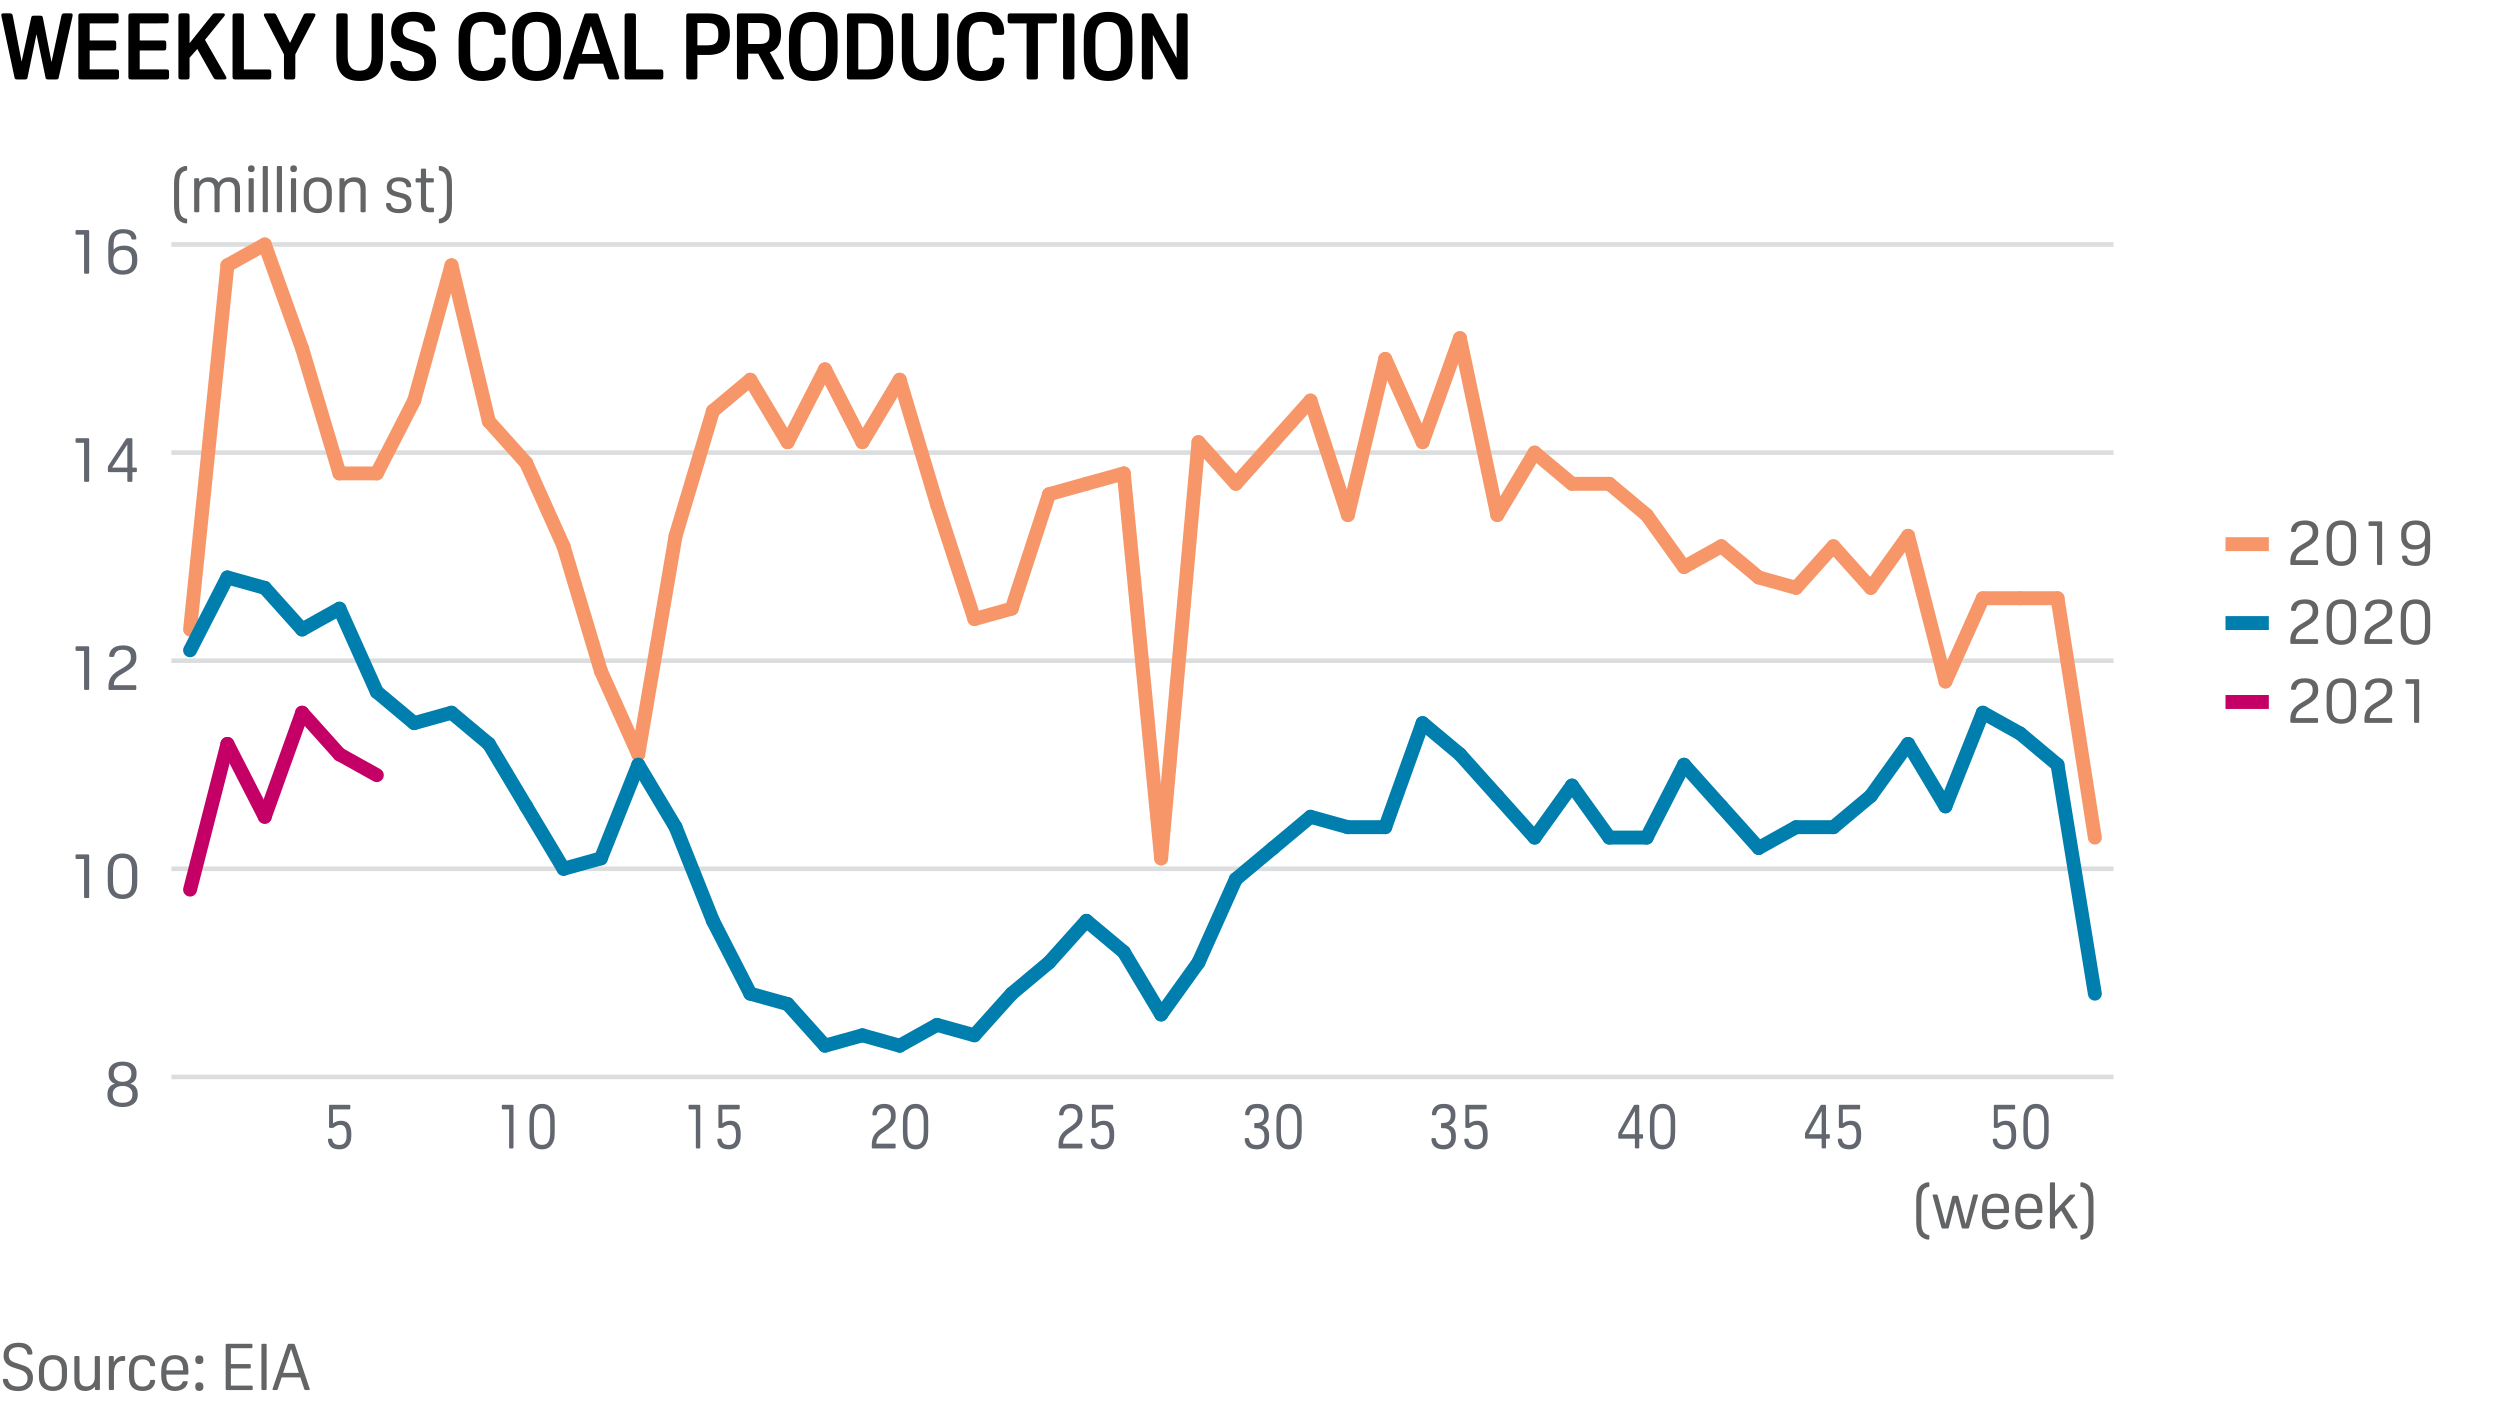<?xml version="1.0" encoding="utf-8"?>
<!-- Generator: Adobe Illustrator 16.0.0, SVG Export Plug-In . SVG Version: 6.00 Build 0)  -->
<!DOCTYPE svg PUBLIC "-//W3C//DTD SVG 1.0//EN" "http://www.w3.org/TR/2001/REC-SVG-20010904/DTD/svg10.dtd">
<svg version="1.0" xmlns="http://www.w3.org/2000/svg" xmlns:xlink="http://www.w3.org/1999/xlink" x="0px" y="0px"
	 width="269.29px" height="151.229px" viewBox="0 0 269.29 151.229" style="enable-background:new 0 0 269.29 151.229;"
	 xml:space="preserve">
<g id="Locked">
	<line style="fill:none;" x1="0" y1="6" x2="269.29" y2="6"/>
</g>
<g id="Title_x2F_unit_x2F_source">
	<g>
		<path d="M1.02,1.439c0.12,0,0.204,0.017,0.25,0.05c0.047,0.034,0.084,0.113,0.11,0.24l0.95,4.91l1.04-4.771
			c0.013-0.073,0.045-0.121,0.095-0.145S3.59,1.689,3.69,1.689h0.6c0.1,0,0.175,0.012,0.225,0.035
			C4.565,1.748,4.597,1.796,4.61,1.869l0.939,4.82l1.061-4.96c0.026-0.127,0.063-0.206,0.109-0.24c0.047-0.033,0.13-0.05,0.25-0.05
			h0.65c0.14,0,0.21,0.061,0.21,0.18c0,0.054-0.01,0.12-0.03,0.2L6.32,8.38C6.307,8.453,6.273,8.501,6.22,8.524
			C6.167,8.548,6.094,8.56,6,8.56H5.23c-0.101,0-0.176-0.012-0.226-0.035S4.923,8.453,4.91,8.38l-0.98-4.7l-0.97,4.7
			C2.946,8.453,2.915,8.501,2.865,8.524S2.74,8.56,2.64,8.56H1.89c-0.093,0-0.166-0.012-0.22-0.035S1.583,8.453,1.57,8.38
			l-1.4-6.561c-0.02-0.08-0.03-0.146-0.03-0.2c0-0.119,0.07-0.18,0.21-0.18H1.02z"/>
		<path d="M12.819,8.239c0,0.127-0.018,0.212-0.055,0.255c-0.037,0.044-0.115,0.065-0.235,0.065H8.76
			c-0.127,0-0.212-0.019-0.255-0.055C8.461,8.468,8.439,8.39,8.439,8.27v-6.54c0-0.12,0.021-0.198,0.065-0.235
			C8.548,1.458,8.633,1.439,8.76,1.439h3.729c0.12,0,0.199,0.021,0.235,0.065c0.037,0.043,0.055,0.128,0.055,0.255v0.439
			c0,0.127-0.018,0.212-0.055,0.255c-0.036,0.044-0.115,0.065-0.235,0.065H9.66v1.84h2.569c0.12,0,0.198,0.021,0.235,0.065
			c0.036,0.043,0.055,0.128,0.055,0.255v0.439c0,0.127-0.019,0.212-0.055,0.256c-0.037,0.043-0.115,0.064-0.235,0.064H9.66v2.04
			h2.869c0.12,0,0.198,0.021,0.235,0.065c0.037,0.043,0.055,0.128,0.055,0.255V8.239z"/>
		<path d="M18.209,8.239c0,0.127-0.018,0.212-0.055,0.255c-0.037,0.044-0.115,0.065-0.235,0.065h-3.77
			c-0.127,0-0.212-0.019-0.255-0.055c-0.044-0.037-0.065-0.115-0.065-0.235v-6.54c0-0.12,0.021-0.198,0.065-0.235
			c0.043-0.036,0.128-0.055,0.255-0.055h3.729c0.12,0,0.199,0.021,0.235,0.065c0.037,0.043,0.055,0.128,0.055,0.255v0.439
			c0,0.127-0.018,0.212-0.055,0.255c-0.036,0.044-0.115,0.065-0.235,0.065H15.05v1.84h2.569c0.12,0,0.198,0.021,0.235,0.065
			c0.036,0.043,0.055,0.128,0.055,0.255v0.439c0,0.127-0.019,0.212-0.055,0.256c-0.037,0.043-0.115,0.064-0.235,0.064H15.05v2.04
			h2.869c0.12,0,0.198,0.021,0.235,0.065c0.037,0.043,0.055,0.128,0.055,0.255V8.239z"/>
		<path d="M22.079,4.29l2.28,3.979c0.026,0.054,0.04,0.097,0.04,0.13c0,0.106-0.087,0.16-0.261,0.16h-0.779
			c-0.114,0-0.195-0.019-0.245-0.055c-0.05-0.037-0.108-0.115-0.175-0.235l-1.69-2.99l-0.83,0.94v2.05c0,0.113-0.02,0.19-0.06,0.23
			s-0.127,0.06-0.261,0.06h-0.56c-0.134,0-0.22-0.02-0.26-0.06s-0.061-0.117-0.061-0.23v-6.54c0-0.113,0.021-0.189,0.061-0.229
			s0.126-0.061,0.26-0.061h0.56c0.134,0,0.221,0.021,0.261,0.061s0.06,0.116,0.06,0.229v2.92l2.33-2.92
			c0.106-0.133,0.182-0.215,0.225-0.245c0.044-0.03,0.112-0.045,0.205-0.045h0.84c0.134,0,0.2,0.054,0.2,0.16
			c0,0.047-0.017,0.09-0.05,0.13L22.079,4.29z"/>
		<path d="M29.219,8.239c0,0.127-0.019,0.212-0.055,0.255c-0.037,0.044-0.115,0.065-0.235,0.065h-3.56
			c-0.127,0-0.212-0.019-0.255-0.055C25.07,8.468,25.049,8.39,25.049,8.27v-6.54c0-0.12,0.021-0.198,0.065-0.235
			c0.043-0.036,0.128-0.055,0.255-0.055h0.58c0.126,0,0.212,0.019,0.255,0.055c0.043,0.037,0.065,0.115,0.065,0.235v5.75h2.659
			c0.12,0,0.198,0.021,0.235,0.065C29.2,7.588,29.219,7.673,29.219,7.8V8.239z"/>
		<path d="M29.418,1.439c0.113,0,0.192,0.015,0.235,0.045s0.088,0.092,0.135,0.186l1.45,2.949l1.43-2.949
			c0.047-0.094,0.092-0.155,0.136-0.186c0.043-0.03,0.121-0.045,0.234-0.045h0.69c0.166,0,0.25,0.054,0.25,0.16
			c0,0.047-0.01,0.09-0.03,0.13l-2.14,4.13v2.41c0,0.12-0.021,0.198-0.065,0.235C31.7,8.541,31.615,8.56,31.488,8.56h-0.58
			c-0.127,0-0.212-0.019-0.255-0.055C30.61,8.468,30.588,8.39,30.588,8.27v-2.41l-2.14-4.13c-0.02-0.04-0.03-0.083-0.03-0.13
			c0-0.106,0.084-0.16,0.25-0.16H29.418z"/>
		<path d="M41.248,6.079c0,0.874-0.21,1.532-0.63,1.976s-1.033,0.665-1.84,0.665h-0.08c-0.807,0-1.42-0.222-1.84-0.665
			s-0.63-1.102-0.63-1.976v-4.35c0-0.113,0.02-0.189,0.06-0.229s0.127-0.061,0.26-0.061h0.58c0.134,0,0.22,0.021,0.26,0.061
			s0.061,0.116,0.061,0.229v4.34c0,1.027,0.41,1.54,1.229,1.54h0.12c0.82,0,1.23-0.513,1.23-1.54v-4.34
			c0-0.113,0.02-0.189,0.06-0.229s0.127-0.061,0.26-0.061h0.58c0.134,0,0.221,0.021,0.261,0.061s0.06,0.116,0.06,0.229V6.079z"/>
		<path d="M43.269,6.819c0.06,0.287,0.189,0.502,0.39,0.646s0.483,0.215,0.851,0.215c0.42,0,0.723-0.075,0.909-0.226
			c0.188-0.149,0.28-0.395,0.28-0.734c0-0.267-0.076-0.485-0.229-0.655s-0.4-0.309-0.74-0.415l-1.061-0.33
			c-0.493-0.153-0.871-0.39-1.135-0.71c-0.264-0.319-0.395-0.7-0.395-1.14V3.38c0-0.667,0.211-1.184,0.635-1.551
			c0.423-0.366,1.025-0.55,1.805-0.55c0.84,0,1.464,0.224,1.87,0.67c0.28,0.32,0.42,0.707,0.42,1.16
			c0,0.106-0.021,0.179-0.064,0.215C46.76,3.361,46.675,3.38,46.549,3.38h-0.57c-0.127,0-0.21-0.017-0.25-0.051
			c-0.04-0.033-0.066-0.1-0.08-0.199c-0.06-0.547-0.45-0.82-1.17-0.82c-0.733,0-1.1,0.33-1.1,0.99c0,0.133,0.016,0.25,0.05,0.35
			c0.033,0.101,0.09,0.188,0.17,0.266c0.08,0.076,0.185,0.146,0.314,0.21s0.292,0.125,0.485,0.185l1.06,0.33
			c0.507,0.153,0.886,0.395,1.136,0.725s0.375,0.732,0.375,1.205v0.13c0,0.647-0.21,1.146-0.63,1.495
			c-0.421,0.351-1.014,0.525-1.78,0.525c-0.907,0-1.57-0.21-1.99-0.63c-0.167-0.174-0.295-0.367-0.385-0.58
			c-0.09-0.214-0.135-0.437-0.135-0.67c0-0.106,0.021-0.179,0.064-0.215c0.043-0.037,0.129-0.056,0.255-0.056h0.561
			c0.12,0,0.201,0.017,0.245,0.05C43.217,6.653,43.248,6.72,43.269,6.819z"/>
		<path d="M53.229,6.46c0.007-0.101,0.031-0.167,0.075-0.2c0.043-0.033,0.125-0.05,0.245-0.05h0.6c0.127,0,0.212,0.018,0.255,0.055
			s0.065,0.108,0.065,0.215c0,0.36-0.044,0.658-0.13,0.896c-0.087,0.236-0.23,0.458-0.431,0.665c-0.439,0.453-1.106,0.68-2,0.68
			c-0.547,0-1.014-0.115-1.399-0.345c-0.387-0.23-0.681-0.568-0.881-1.016c-0.086-0.193-0.146-0.406-0.18-0.64
			s-0.05-0.547-0.05-0.94v-1.46c0-0.359,0.019-0.66,0.055-0.899c0.037-0.24,0.096-0.467,0.175-0.681
			c0.181-0.473,0.476-0.835,0.886-1.085s0.918-0.375,1.524-0.375c0.854,0,1.487,0.224,1.9,0.67c0.193,0.207,0.33,0.431,0.41,0.67
			c0.08,0.24,0.12,0.53,0.12,0.87c0,0.107-0.022,0.179-0.065,0.215C54.36,3.741,54.275,3.76,54.148,3.76h-0.62
			c-0.12,0-0.201-0.017-0.245-0.05c-0.043-0.033-0.068-0.101-0.075-0.2c-0.013-0.42-0.113-0.72-0.3-0.9
			c-0.187-0.18-0.496-0.27-0.93-0.27c-0.487,0-0.83,0.138-1.03,0.415c-0.2,0.276-0.3,0.745-0.3,1.404V5.84
			c0,0.64,0.102,1.102,0.305,1.385s0.542,0.425,1.016,0.425c0.42,0,0.731-0.097,0.935-0.29S53.215,6.866,53.229,6.46z"/>
		<path d="M57.799,1.279c0.593,0,1.092,0.115,1.495,0.346c0.403,0.229,0.701,0.568,0.895,1.015c0.087,0.193,0.146,0.41,0.181,0.65
			c0.033,0.239,0.05,0.55,0.05,0.93v1.46c0,0.347-0.019,0.645-0.056,0.895c-0.036,0.25-0.095,0.479-0.175,0.686
			c-0.193,0.479-0.491,0.843-0.895,1.09c-0.403,0.246-0.902,0.37-1.495,0.37c-0.594,0-1.092-0.115-1.495-0.345
			c-0.403-0.23-0.702-0.568-0.896-1.016c-0.086-0.193-0.146-0.41-0.18-0.649c-0.033-0.24-0.05-0.551-0.05-0.931v-1.46
			c0-0.347,0.019-0.645,0.055-0.895c0.037-0.25,0.096-0.479,0.175-0.686c0.193-0.479,0.492-0.843,0.896-1.09
			C56.707,1.403,57.205,1.279,57.799,1.279z M57.799,2.35c-0.493,0-0.845,0.14-1.055,0.42c-0.211,0.28-0.315,0.743-0.315,1.39V5.84
			c0,0.646,0.104,1.109,0.315,1.39c0.21,0.28,0.562,0.42,1.055,0.42s0.845-0.14,1.055-0.42s0.315-0.743,0.315-1.39V4.159
			c0-0.646-0.105-1.109-0.315-1.39S58.292,2.35,57.799,2.35z"/>
		<path d="M66.689,8.27c0.014,0.054,0.021,0.09,0.021,0.11c0,0.12-0.074,0.18-0.221,0.18H65.79c-0.127,0-0.209-0.019-0.245-0.055
			C65.508,8.468,65.47,8.39,65.43,8.27l-0.46-1.41h-2.62l-0.45,1.42c-0.04,0.12-0.078,0.197-0.115,0.23
			c-0.036,0.033-0.118,0.05-0.244,0.05h-0.66c-0.147,0-0.221-0.06-0.221-0.18c0-0.021,0.007-0.057,0.021-0.11l2.25-6.65
			c0.026-0.079,0.063-0.13,0.11-0.149c0.046-0.021,0.116-0.03,0.21-0.03h0.899c0.094,0,0.163,0.01,0.21,0.03
			c0.047,0.02,0.083,0.07,0.11,0.149L66.689,8.27z M62.68,5.819h1.95l-0.98-3.04L62.68,5.819z"/>
		<path d="M71.449,8.239c0,0.127-0.019,0.212-0.055,0.255c-0.037,0.044-0.115,0.065-0.235,0.065H67.6
			c-0.127,0-0.212-0.019-0.255-0.055c-0.044-0.037-0.065-0.115-0.065-0.235v-6.54c0-0.12,0.021-0.198,0.065-0.235
			c0.043-0.036,0.128-0.055,0.255-0.055h0.58c0.126,0,0.212,0.019,0.255,0.055C68.478,1.531,68.5,1.609,68.5,1.729v5.75h2.659
			c0.12,0,0.198,0.021,0.235,0.065c0.036,0.043,0.055,0.128,0.055,0.255V8.239z"/>
		<path d="M75.119,5.92v2.35c0,0.12-0.021,0.198-0.064,0.235c-0.044,0.036-0.129,0.055-0.256,0.055h-0.56
			c-0.127,0-0.212-0.019-0.255-0.055C73.94,8.468,73.919,8.39,73.919,8.27v-6.54c0-0.12,0.021-0.198,0.065-0.235
			c0.043-0.036,0.128-0.055,0.255-0.055h1.99c0.393,0,0.739,0.038,1.04,0.115c0.3,0.076,0.55,0.201,0.75,0.375
			c0.199,0.173,0.35,0.396,0.449,0.67c0.101,0.273,0.15,0.61,0.15,1.01v0.2c0,0.727-0.201,1.26-0.604,1.6
			C77.61,5.75,77.016,5.92,76.229,5.92H75.119z M75.119,4.88h1.11c0.253,0,0.455-0.028,0.604-0.085
			c0.15-0.057,0.266-0.136,0.346-0.235c0.079-0.1,0.133-0.217,0.159-0.35c0.027-0.134,0.04-0.273,0.04-0.42V3.649
			c0-0.166-0.013-0.32-0.04-0.46c-0.026-0.14-0.08-0.263-0.159-0.37c-0.08-0.106-0.195-0.189-0.346-0.25
			c-0.149-0.06-0.352-0.09-0.604-0.09h-1.11V4.88z"/>
		<path d="M80.58,5.779v2.49c0,0.113-0.02,0.19-0.06,0.23s-0.127,0.06-0.261,0.06H79.7c-0.134,0-0.22-0.02-0.26-0.06
			S79.38,8.383,79.38,8.27v-6.54c0-0.113,0.021-0.189,0.061-0.229s0.126-0.061,0.26-0.061h2.14c0.794,0,1.374,0.165,1.74,0.495
			s0.55,0.858,0.55,1.585v0.19c0,1.013-0.403,1.653-1.21,1.92l1.49,2.64c0.026,0.054,0.04,0.097,0.04,0.13
			c0,0.106-0.087,0.16-0.26,0.16h-0.75c-0.113,0-0.195-0.019-0.245-0.055c-0.05-0.037-0.108-0.115-0.175-0.235l-1.351-2.49H80.58z
			 M80.58,4.739h1.25c0.387,0,0.66-0.078,0.82-0.234c0.16-0.157,0.24-0.426,0.24-0.806V3.56c0-0.4-0.079-0.68-0.235-0.84
			c-0.157-0.16-0.432-0.24-0.825-0.24h-1.25V4.739z"/>
		<path d="M87.601,1.279c0.593,0,1.092,0.115,1.495,0.346c0.403,0.229,0.701,0.568,0.895,1.015c0.087,0.193,0.146,0.41,0.181,0.65
			c0.033,0.239,0.05,0.55,0.05,0.93v1.46c0,0.347-0.019,0.645-0.056,0.895c-0.036,0.25-0.095,0.479-0.175,0.686
			c-0.193,0.479-0.491,0.843-0.895,1.09c-0.403,0.246-0.902,0.37-1.495,0.37c-0.594,0-1.092-0.115-1.495-0.345
			c-0.403-0.23-0.702-0.568-0.896-1.016c-0.086-0.193-0.146-0.41-0.18-0.649c-0.033-0.24-0.05-0.551-0.05-0.931v-1.46
			c0-0.347,0.019-0.645,0.055-0.895c0.037-0.25,0.096-0.479,0.175-0.686c0.193-0.479,0.492-0.843,0.896-1.09
			C86.509,1.403,87.007,1.279,87.601,1.279z M87.601,2.35c-0.493,0-0.845,0.14-1.055,0.42c-0.211,0.28-0.315,0.743-0.315,1.39V5.84
			c0,0.646,0.104,1.109,0.315,1.39c0.21,0.28,0.562,0.42,1.055,0.42s0.845-0.14,1.055-0.42s0.315-0.743,0.315-1.39V4.159
			c0-0.646-0.105-1.109-0.315-1.39S88.094,2.35,87.601,2.35z"/>
		<path d="M93.591,1.439c0.326,0,0.618,0.037,0.875,0.11s0.483,0.172,0.68,0.295c0.197,0.123,0.361,0.267,0.495,0.43
			c0.134,0.164,0.24,0.339,0.32,0.525c0.073,0.18,0.132,0.382,0.175,0.604c0.043,0.224,0.065,0.525,0.065,0.905v1.43
			c0,0.374-0.022,0.67-0.065,0.891c-0.043,0.22-0.102,0.416-0.175,0.59c-0.073,0.18-0.174,0.352-0.3,0.515
			c-0.127,0.164-0.28,0.307-0.46,0.431c-0.181,0.123-0.393,0.22-0.636,0.289c-0.243,0.07-0.519,0.105-0.824,0.105h-2.19
			c-0.127,0-0.212-0.019-0.255-0.055C91.252,8.468,91.23,8.39,91.23,8.27v-6.54c0-0.12,0.021-0.198,0.065-0.235
			c0.043-0.036,0.128-0.055,0.255-0.055H93.591z M92.451,7.479h1.119c0.227,0,0.426-0.028,0.596-0.085s0.313-0.151,0.43-0.285
			c0.116-0.133,0.205-0.312,0.265-0.535c0.061-0.223,0.091-0.501,0.091-0.835V4.26c0-0.327-0.032-0.602-0.096-0.825
			s-0.153-0.401-0.27-0.535c-0.117-0.133-0.26-0.229-0.431-0.29c-0.17-0.06-0.364-0.09-0.585-0.09h-1.119V7.479z"/>
		<path d="M102.159,6.079c0,0.874-0.21,1.532-0.63,1.976s-1.033,0.665-1.84,0.665h-0.08c-0.807,0-1.42-0.222-1.84-0.665
			s-0.63-1.102-0.63-1.976v-4.35c0-0.113,0.02-0.189,0.06-0.229s0.127-0.061,0.26-0.061h0.58c0.134,0,0.22,0.021,0.26,0.061
			s0.061,0.116,0.061,0.229v4.34c0,1.027,0.41,1.54,1.229,1.54h0.12c0.82,0,1.23-0.513,1.23-1.54v-4.34
			c0-0.113,0.02-0.189,0.06-0.229s0.127-0.061,0.26-0.061h0.58c0.134,0,0.221,0.021,0.261,0.061s0.06,0.116,0.06,0.229V6.079z"/>
		<path d="M106.93,6.46c0.007-0.101,0.031-0.167,0.075-0.2c0.043-0.033,0.125-0.05,0.245-0.05h0.6c0.127,0,0.212,0.018,0.255,0.055
			s0.065,0.108,0.065,0.215c0,0.36-0.044,0.658-0.13,0.896c-0.087,0.236-0.23,0.458-0.431,0.665c-0.439,0.453-1.106,0.68-2,0.68
			c-0.547,0-1.014-0.115-1.399-0.345c-0.387-0.23-0.681-0.568-0.881-1.016c-0.086-0.193-0.146-0.406-0.18-0.64
			s-0.05-0.547-0.05-0.94v-1.46c0-0.359,0.019-0.66,0.055-0.899c0.037-0.24,0.096-0.467,0.175-0.681
			c0.181-0.473,0.476-0.835,0.886-1.085s0.918-0.375,1.524-0.375c0.854,0,1.487,0.224,1.9,0.67c0.193,0.207,0.33,0.431,0.41,0.67
			c0.08,0.24,0.12,0.53,0.12,0.87c0,0.107-0.022,0.179-0.065,0.215c-0.043,0.037-0.128,0.056-0.255,0.056h-0.62
			c-0.12,0-0.201-0.017-0.245-0.05c-0.043-0.033-0.068-0.101-0.075-0.2c-0.013-0.42-0.113-0.72-0.3-0.9
			c-0.187-0.18-0.496-0.27-0.93-0.27c-0.487,0-0.83,0.138-1.03,0.415c-0.2,0.276-0.3,0.745-0.3,1.404V5.84
			c0,0.64,0.102,1.102,0.305,1.385s0.542,0.425,1.016,0.425c0.42,0,0.731-0.097,0.935-0.29S106.916,6.866,106.93,6.46z"/>
		<path d="M110.581,2.52h-1.75c-0.12,0-0.198-0.021-0.235-0.065c-0.036-0.043-0.055-0.128-0.055-0.255V1.76
			c0-0.127,0.019-0.212,0.055-0.255c0.037-0.044,0.115-0.065,0.235-0.065h4.72c0.12,0,0.198,0.021,0.235,0.065
			c0.036,0.043,0.055,0.128,0.055,0.255v0.439c0,0.127-0.019,0.212-0.055,0.255c-0.037,0.044-0.115,0.065-0.235,0.065h-1.75v5.75
			c0,0.12-0.021,0.198-0.065,0.235c-0.043,0.036-0.128,0.055-0.255,0.055h-0.58c-0.126,0-0.211-0.019-0.255-0.055
			c-0.043-0.037-0.064-0.115-0.064-0.235V2.52z"/>
		<path d="M115.73,8.27c0,0.12-0.022,0.198-0.065,0.235c-0.043,0.036-0.129,0.055-0.255,0.055h-0.58
			c-0.127,0-0.212-0.019-0.255-0.055c-0.044-0.037-0.065-0.115-0.065-0.235v-6.54c0-0.12,0.021-0.198,0.065-0.235
			c0.043-0.036,0.128-0.055,0.255-0.055h0.58c0.126,0,0.212,0.019,0.255,0.055c0.043,0.037,0.065,0.115,0.065,0.235V8.27z"/>
		<path d="M119.36,1.279c0.593,0,1.092,0.115,1.495,0.346c0.403,0.229,0.701,0.568,0.895,1.015c0.087,0.193,0.146,0.41,0.181,0.65
			c0.033,0.239,0.05,0.55,0.05,0.93v1.46c0,0.347-0.019,0.645-0.056,0.895c-0.036,0.25-0.095,0.479-0.175,0.686
			c-0.193,0.479-0.491,0.843-0.895,1.09c-0.403,0.246-0.902,0.37-1.495,0.37c-0.594,0-1.092-0.115-1.495-0.345
			c-0.403-0.23-0.702-0.568-0.896-1.016c-0.086-0.193-0.146-0.41-0.18-0.649c-0.033-0.24-0.05-0.551-0.05-0.931v-1.46
			c0-0.347,0.019-0.645,0.055-0.895c0.037-0.25,0.096-0.479,0.175-0.686c0.193-0.479,0.492-0.843,0.896-1.09
			C118.269,1.403,118.767,1.279,119.36,1.279z M119.36,2.35c-0.493,0-0.845,0.14-1.055,0.42c-0.211,0.28-0.315,0.743-0.315,1.39
			V5.84c0,0.646,0.104,1.109,0.315,1.39c0.21,0.28,0.562,0.42,1.055,0.42s0.845-0.14,1.055-0.42s0.315-0.743,0.315-1.39V4.159
			c0-0.646-0.105-1.109-0.315-1.39S119.854,2.35,119.36,2.35z"/>
		<path d="M124.181,3.75v4.52c0,0.12-0.021,0.198-0.065,0.235c-0.043,0.036-0.128,0.055-0.255,0.055h-0.55
			c-0.127,0-0.212-0.019-0.255-0.055c-0.044-0.037-0.065-0.115-0.065-0.235v-6.54c0-0.12,0.021-0.198,0.065-0.235
			c0.043-0.036,0.128-0.055,0.255-0.055h0.58c0.126,0,0.218,0.015,0.274,0.045s0.119,0.108,0.186,0.235l2.39,4.53V1.729
			c0-0.12,0.021-0.198,0.065-0.235c0.043-0.036,0.128-0.055,0.255-0.055h0.55c0.127,0,0.212,0.019,0.255,0.055
			c0.044,0.037,0.065,0.115,0.065,0.235v6.54c0,0.12-0.021,0.198-0.065,0.235c-0.043,0.036-0.128,0.055-0.255,0.055h-0.58
			c-0.127,0-0.218-0.015-0.274-0.045s-0.119-0.108-0.186-0.235L124.181,3.75z"/>
	</g>
	<g>
		<path style="fill:#636466;" d="M18.745,19.866c0-0.322,0.022-0.596,0.067-0.822c0.044-0.227,0.113-0.412,0.207-0.557
			c0.079-0.13,0.181-0.243,0.304-0.336s0.263-0.166,0.417-0.217c0.051-0.019,0.105-0.032,0.161-0.042
			c0.056-0.009,0.103-0.014,0.14-0.014c0.051,0,0.084,0.009,0.098,0.028c0.014,0.019,0.021,0.056,0.021,0.112v0.231
			c0,0.046-0.007,0.079-0.021,0.098c-0.014,0.019-0.046,0.033-0.098,0.042c-0.191,0.033-0.346,0.115-0.462,0.245
			c-0.191,0.206-0.287,0.604-0.287,1.197v2.275c0,0.593,0.095,0.991,0.287,1.197c0.117,0.131,0.271,0.212,0.462,0.245
			c0.051,0.009,0.084,0.023,0.098,0.042c0.014,0.019,0.021,0.051,0.021,0.098v0.231c0,0.056-0.007,0.093-0.021,0.112
			c-0.014,0.019-0.046,0.028-0.098,0.028c-0.038,0-0.084-0.004-0.14-0.014s-0.11-0.023-0.161-0.042
			c-0.154-0.052-0.293-0.124-0.417-0.217s-0.225-0.205-0.304-0.336c-0.182-0.285-0.273-0.744-0.273-1.379V19.866z"/>
		<path style="fill:#636466;" d="M24.688,19.096c0.378,0,0.666,0.105,0.865,0.315c0.198,0.21,0.297,0.516,0.297,0.917v2.394
			c0,0.056-0.01,0.094-0.031,0.112s-0.06,0.028-0.116,0.028h-0.259c-0.056,0-0.095-0.009-0.116-0.028s-0.031-0.056-0.031-0.112
			v-2.275c0-0.298-0.06-0.517-0.179-0.654s-0.312-0.207-0.578-0.207s-0.479,0.088-0.641,0.266c-0.161,0.177-0.241,0.417-0.241,0.721
			v2.149c0,0.056-0.011,0.094-0.032,0.112s-0.059,0.028-0.115,0.028h-0.259c-0.056,0-0.094-0.009-0.115-0.028
			s-0.032-0.056-0.032-0.112v-2.275c0-0.298-0.06-0.517-0.178-0.654c-0.119-0.138-0.312-0.207-0.578-0.207s-0.479,0.088-0.641,0.266
			c-0.161,0.177-0.241,0.417-0.241,0.721v2.149c0,0.056-0.011,0.094-0.032,0.112s-0.06,0.028-0.115,0.028h-0.259
			c-0.056,0-0.094-0.009-0.115-0.028s-0.032-0.056-0.032-0.112v-3.388c0-0.056,0.011-0.093,0.032-0.112
			c0.021-0.019,0.06-0.028,0.115-0.028h0.245c0.056,0,0.095,0.009,0.116,0.028c0.021,0.019,0.031,0.056,0.031,0.112v0.245
			c0.112-0.154,0.258-0.273,0.438-0.357s0.381-0.126,0.605-0.126c0.509,0,0.854,0.191,1.036,0.574
			c0.149-0.206,0.314-0.353,0.494-0.441C24.206,19.14,24.427,19.096,24.688,19.096z"/>
		<path style="fill:#636466;" d="M27.062,18.543c-0.107,0-0.193-0.028-0.256-0.084c-0.063-0.056-0.094-0.133-0.094-0.231v-0.112
			c0-0.093,0.031-0.168,0.094-0.224c0.063-0.056,0.148-0.084,0.256-0.084c0.112,0,0.2,0.028,0.266,0.084
			c0.065,0.056,0.098,0.131,0.098,0.224v0.112c0,0.098-0.033,0.175-0.098,0.231C27.262,18.515,27.173,18.543,27.062,18.543z
			 M27.334,22.722c0,0.056-0.011,0.094-0.032,0.112s-0.06,0.028-0.115,0.028h-0.259c-0.056,0-0.094-0.009-0.115-0.028
			s-0.032-0.056-0.032-0.112v-3.388c0-0.056,0.011-0.093,0.032-0.112c0.021-0.019,0.06-0.028,0.115-0.028h0.259
			c0.056,0,0.094,0.009,0.115,0.028c0.021,0.019,0.032,0.056,0.032,0.112V22.722z"/>
		<path style="fill:#636466;" d="M28.854,22.722c0,0.056-0.011,0.094-0.032,0.112s-0.06,0.028-0.115,0.028h-0.259
			c-0.056,0-0.094-0.009-0.115-0.028S28.3,22.778,28.3,22.722v-4.704c0-0.056,0.011-0.093,0.032-0.112s0.06-0.028,0.115-0.028h0.259
			c0.056,0,0.094,0.009,0.115,0.028s0.032,0.056,0.032,0.112V22.722z"/>
		<path style="fill:#636466;" d="M30.373,22.722c0,0.056-0.011,0.094-0.032,0.112s-0.06,0.028-0.115,0.028h-0.259
			c-0.056,0-0.094-0.009-0.115-0.028s-0.032-0.056-0.032-0.112v-4.704c0-0.056,0.011-0.093,0.032-0.112s0.06-0.028,0.115-0.028
			h0.259c0.056,0,0.094,0.009,0.115,0.028s0.032,0.056,0.032,0.112V22.722z"/>
		<path style="fill:#636466;" d="M31.619,18.543c-0.107,0-0.193-0.028-0.256-0.084c-0.063-0.056-0.094-0.133-0.094-0.231v-0.112
			c0-0.093,0.031-0.168,0.094-0.224c0.063-0.056,0.148-0.084,0.256-0.084c0.112,0,0.2,0.028,0.266,0.084
			c0.065,0.056,0.098,0.131,0.098,0.224v0.112c0,0.098-0.033,0.175-0.098,0.231C31.819,18.515,31.73,18.543,31.619,18.543z
			 M31.892,22.722c0,0.056-0.011,0.094-0.032,0.112s-0.06,0.028-0.115,0.028h-0.259c-0.056,0-0.094-0.009-0.115-0.028
			s-0.032-0.056-0.032-0.112v-3.388c0-0.056,0.011-0.093,0.032-0.112c0.021-0.019,0.06-0.028,0.115-0.028h0.259
			c0.056,0,0.094,0.009,0.115,0.028c0.021,0.019,0.032,0.056,0.032,0.112V22.722z"/>
		<path style="fill:#636466;" d="M34.229,22.96c-0.48,0-0.853-0.133-1.117-0.399c-0.264-0.266-0.396-0.642-0.396-1.127v-0.742
			c0-0.509,0.132-0.902,0.396-1.18c0.264-0.277,0.636-0.417,1.117-0.417s0.853,0.133,1.117,0.399
			c0.263,0.266,0.396,0.642,0.396,1.127v0.742c0,0.509-0.132,0.902-0.396,1.18C35.083,22.821,34.71,22.96,34.229,22.96z
			 M34.229,22.484c0.639,0,0.959-0.387,0.959-1.162v-0.588c0-0.775-0.32-1.162-0.959-1.162s-0.959,0.387-0.959,1.162v0.588
			C33.271,22.097,33.59,22.484,34.229,22.484z"/>
		<path style="fill:#636466;" d="M38.185,19.096c0.392,0,0.69,0.105,0.896,0.315c0.205,0.21,0.308,0.516,0.308,0.917v2.394
			c0,0.056-0.011,0.094-0.032,0.112s-0.06,0.028-0.115,0.028h-0.259c-0.056,0-0.094-0.009-0.115-0.028s-0.032-0.056-0.032-0.112
			v-2.275c0-0.298-0.063-0.517-0.189-0.654s-0.329-0.207-0.609-0.207c-0.28,0-0.503,0.09-0.668,0.27
			c-0.166,0.18-0.249,0.419-0.249,0.717v2.149c0,0.056-0.011,0.094-0.032,0.112s-0.06,0.028-0.115,0.028h-0.259
			c-0.056,0-0.094-0.009-0.115-0.028s-0.032-0.056-0.032-0.112v-3.388c0-0.056,0.011-0.093,0.032-0.112
			c0.021-0.019,0.06-0.028,0.115-0.028h0.245c0.056,0,0.095,0.009,0.116,0.028c0.021,0.019,0.031,0.056,0.031,0.112v0.245
			c0.117-0.154,0.267-0.273,0.452-0.357C37.742,19.138,37.951,19.096,38.185,19.096z"/>
		<path style="fill:#636466;" d="M42.979,22.96c-0.509,0-0.884-0.114-1.127-0.343c-0.182-0.172-0.273-0.378-0.273-0.616
			c0-0.051,0.01-0.086,0.031-0.105s0.062-0.028,0.123-0.028h0.203c0.056,0,0.094,0.007,0.115,0.021
			c0.021,0.014,0.036,0.047,0.046,0.098c0.042,0.187,0.13,0.322,0.266,0.406c0.135,0.084,0.336,0.126,0.602,0.126
			c0.532,0,0.798-0.189,0.798-0.567c0-0.177-0.048-0.316-0.144-0.417c-0.096-0.1-0.26-0.181-0.494-0.241l-0.623-0.161
			c-0.29-0.079-0.501-0.195-0.637-0.347c-0.136-0.151-0.203-0.354-0.203-0.605v-0.035c0-0.322,0.117-0.578,0.35-0.767
			c0.233-0.189,0.553-0.284,0.959-0.284c0.49,0,0.844,0.117,1.064,0.35c0.168,0.168,0.252,0.366,0.252,0.595
			c0,0.051-0.011,0.086-0.032,0.105s-0.062,0.028-0.123,0.028h-0.203c-0.061,0-0.101-0.007-0.119-0.021s-0.033-0.046-0.042-0.098
			c-0.056-0.35-0.338-0.525-0.847-0.525c-0.233,0-0.414,0.051-0.542,0.154c-0.128,0.103-0.192,0.248-0.192,0.434
			c0,0.08,0.012,0.147,0.035,0.203c0.023,0.056,0.063,0.107,0.119,0.154c0.056,0.047,0.13,0.089,0.221,0.126
			c0.091,0.038,0.204,0.073,0.339,0.105l0.574,0.147c0.56,0.14,0.84,0.48,0.84,1.022v0.035C44.316,22.61,43.871,22.96,42.979,22.96z
			"/>
		<path style="fill:#636466;" d="M46.248,22.862c-0.317,0-0.548-0.075-0.693-0.224s-0.217-0.385-0.217-0.707v-2.275h-0.455
			c-0.052,0-0.084-0.009-0.098-0.028s-0.021-0.056-0.021-0.112v-0.182c0-0.056,0.007-0.093,0.021-0.112
			c0.014-0.019,0.046-0.028,0.098-0.028h0.455v-0.889c0-0.056,0.01-0.093,0.031-0.112s0.06-0.028,0.116-0.028h0.259
			c0.056,0,0.095,0.009,0.116,0.028s0.031,0.056,0.031,0.112v0.889h0.721c0.051,0,0.084,0.009,0.098,0.028
			c0.014,0.019,0.021,0.056,0.021,0.112v0.182c0,0.056-0.007,0.094-0.021,0.112c-0.014,0.019-0.046,0.028-0.098,0.028h-0.721v2.184
			c0,0.191,0.032,0.328,0.095,0.41c0.063,0.082,0.167,0.122,0.312,0.122h0.329c0.051,0,0.084,0.01,0.098,0.028
			s0.021,0.056,0.021,0.112v0.21c0,0.056-0.007,0.094-0.021,0.112s-0.047,0.028-0.098,0.028H46.248z"/>
		<path style="fill:#636466;" d="M48.684,22.071c0,0.635-0.091,1.094-0.273,1.379c-0.08,0.131-0.181,0.243-0.305,0.336
			s-0.262,0.166-0.417,0.217c-0.051,0.019-0.105,0.033-0.161,0.042c-0.056,0.009-0.103,0.014-0.14,0.014
			c-0.051,0-0.084-0.009-0.098-0.028s-0.021-0.056-0.021-0.112v-0.231c0-0.047,0.007-0.08,0.021-0.098s0.047-0.033,0.098-0.042
			c0.191-0.033,0.345-0.114,0.462-0.245c0.191-0.206,0.287-0.604,0.287-1.197v-2.275c0-0.593-0.096-0.992-0.287-1.197
			c-0.117-0.13-0.271-0.212-0.462-0.245c-0.051-0.009-0.084-0.023-0.098-0.042c-0.014-0.019-0.021-0.051-0.021-0.098v-0.231
			c0-0.056,0.007-0.093,0.021-0.112s0.047-0.028,0.098-0.028c0.037,0,0.084,0.004,0.14,0.014c0.056,0.01,0.109,0.023,0.161,0.042
			c0.154,0.052,0.293,0.124,0.417,0.217s0.225,0.206,0.305,0.336c0.093,0.145,0.162,0.33,0.207,0.557
			c0.044,0.226,0.066,0.5,0.066,0.822V22.071z"/>
	</g>
	<g>
		<path style="fill:#636466;" d="M0.868,148.646c0.051,0.229,0.169,0.402,0.354,0.521c0.184,0.119,0.428,0.179,0.731,0.179
			c0.322,0,0.571-0.076,0.749-0.228c0.177-0.152,0.266-0.367,0.266-0.647c0-0.43-0.231-0.726-0.693-0.89l-0.903-0.301
			c-0.658-0.224-0.987-0.639-0.987-1.246V146c0-0.434,0.141-0.77,0.424-1.008c0.282-0.238,0.683-0.357,1.2-0.357
			c0.294,0,0.539,0.038,0.735,0.113c0.196,0.074,0.361,0.193,0.497,0.356c0.074,0.089,0.135,0.196,0.182,0.321
			c0.047,0.127,0.07,0.243,0.07,0.351c0,0.052-0.011,0.087-0.032,0.104c-0.021,0.02-0.062,0.029-0.123,0.029H3.094
			c-0.061,0-0.101-0.008-0.119-0.021c-0.019-0.014-0.033-0.047-0.042-0.098c-0.07-0.453-0.397-0.68-0.98-0.68
			c-0.317,0-0.565,0.074-0.742,0.225c-0.177,0.148-0.266,0.356-0.266,0.623c0,0.111,0.013,0.211,0.039,0.297
			c0.026,0.086,0.068,0.164,0.126,0.23c0.059,0.068,0.137,0.128,0.235,0.18c0.098,0.051,0.219,0.1,0.364,0.146l0.903,0.301
			c0.308,0.107,0.542,0.271,0.7,0.494c0.159,0.221,0.238,0.49,0.238,0.809v0.035c0,0.209-0.037,0.4-0.112,0.573
			s-0.18,0.319-0.315,0.44c-0.135,0.122-0.301,0.215-0.497,0.281c-0.196,0.064-0.413,0.098-0.651,0.098
			c-0.583,0-1.018-0.136-1.302-0.406c-0.103-0.098-0.189-0.222-0.259-0.371c-0.07-0.149-0.105-0.285-0.105-0.406
			c0-0.051,0.01-0.086,0.031-0.104s0.062-0.028,0.123-0.028h0.245c0.056,0,0.094,0.008,0.115,0.021S0.858,148.596,0.868,148.646z"/>
		<path style="fill:#636466;" d="M5.705,149.83c-0.48,0-0.853-0.134-1.117-0.399c-0.264-0.267-0.396-0.642-0.396-1.128v-0.741
			c0-0.509,0.132-0.901,0.396-1.18c0.264-0.277,0.636-0.417,1.117-0.417s0.853,0.134,1.117,0.399
			c0.263,0.267,0.396,0.642,0.396,1.127v0.742c0,0.509-0.132,0.901-0.396,1.18C6.558,149.69,6.186,149.83,5.705,149.83z
			 M5.705,149.354c0.639,0,0.959-0.387,0.959-1.162v-0.588c0-0.775-0.32-1.162-0.959-1.162s-0.959,0.387-0.959,1.162v0.588
			C4.746,148.967,5.066,149.354,5.705,149.354z"/>
		<path style="fill:#636466;" d="M10.22,149.354c-0.122,0.154-0.27,0.271-0.445,0.354c-0.175,0.082-0.375,0.123-0.598,0.123
			c-0.378,0-0.667-0.105-0.868-0.315s-0.301-0.516-0.301-0.917v-2.395c0-0.056,0.01-0.093,0.031-0.111
			c0.021-0.02,0.06-0.028,0.116-0.028h0.259c0.056,0,0.095,0.009,0.116,0.028c0.021,0.019,0.031,0.056,0.031,0.111v2.275
			c0,0.299,0.061,0.517,0.182,0.654c0.121,0.138,0.315,0.207,0.581,0.207c0.266,0,0.479-0.09,0.64-0.27
			c0.161-0.18,0.242-0.419,0.242-0.718v-2.149c0-0.056,0.011-0.093,0.032-0.111c0.021-0.02,0.059-0.028,0.115-0.028h0.259
			c0.056,0,0.095,0.009,0.116,0.028c0.021,0.019,0.032,0.056,0.032,0.111v3.389c0,0.056-0.011,0.094-0.032,0.111
			c-0.021,0.02-0.06,0.028-0.116,0.028h-0.245c-0.056,0-0.095-0.009-0.116-0.028c-0.021-0.018-0.031-0.056-0.031-0.111V149.354z"/>
		<path style="fill:#636466;" d="M12.264,146.735c0.088-0.2,0.223-0.362,0.402-0.486s0.382-0.186,0.605-0.186h0.091
			c0.051,0,0.084,0.009,0.098,0.028c0.014,0.019,0.021,0.056,0.021,0.111v0.252c0,0.057-0.007,0.094-0.021,0.112
			c-0.014,0.019-0.047,0.028-0.098,0.028h-0.182c-0.14,0-0.265,0.03-0.375,0.091s-0.204,0.146-0.284,0.255
			c-0.079,0.11-0.14,0.238-0.182,0.386s-0.063,0.307-0.063,0.479v1.785c0,0.056-0.011,0.094-0.032,0.111
			c-0.021,0.02-0.06,0.028-0.115,0.028h-0.259c-0.056,0-0.094-0.009-0.115-0.028c-0.021-0.018-0.032-0.056-0.032-0.111v-3.389
			c0-0.056,0.011-0.093,0.032-0.111c0.021-0.02,0.06-0.028,0.115-0.028h0.245c0.056,0,0.095,0.009,0.116,0.028
			c0.021,0.019,0.031,0.056,0.031,0.111V146.735z"/>
		<path style="fill:#636466;" d="M15.344,149.354c0.476,0,0.749-0.201,0.819-0.602c0.009-0.052,0.023-0.084,0.042-0.099
			c0.019-0.014,0.059-0.021,0.119-0.021h0.231c0.061,0,0.102,0.01,0.123,0.027c0.021,0.02,0.032,0.055,0.032,0.105
			c0,0.084-0.018,0.178-0.053,0.283s-0.085,0.204-0.15,0.298c-0.215,0.321-0.607,0.483-1.176,0.483
			c-0.471,0-0.828-0.129-1.071-0.386s-0.364-0.637-0.364-1.142v-0.692c0-0.546,0.122-0.956,0.364-1.231s0.6-0.414,1.071-0.414
			c0.509,0,0.877,0.129,1.106,0.386c0.178,0.2,0.266,0.427,0.266,0.679c0,0.052-0.01,0.086-0.031,0.105
			c-0.021,0.019-0.062,0.027-0.123,0.027h-0.224c-0.061,0-0.101-0.007-0.119-0.021c-0.019-0.015-0.033-0.047-0.042-0.099
			c-0.023-0.195-0.104-0.346-0.241-0.451s-0.326-0.157-0.563-0.157c-0.317,0-0.548,0.093-0.693,0.276
			c-0.145,0.185-0.217,0.482-0.217,0.893v0.588c0,0.401,0.072,0.695,0.217,0.882C14.81,149.26,15.036,149.354,15.344,149.354z"/>
		<path style="fill:#636466;" d="M17.92,148.065v0.133c0,0.771,0.313,1.155,0.938,1.155c0.396,0,0.66-0.152,0.791-0.455
			c0.023-0.057,0.043-0.09,0.06-0.102c0.016-0.012,0.05-0.018,0.102-0.018h0.252c0.065,0,0.107,0.006,0.126,0.018
			s0.028,0.043,0.028,0.095c0,0.065-0.025,0.149-0.077,0.252c-0.052,0.103-0.11,0.191-0.175,0.267
			c-0.117,0.13-0.274,0.232-0.473,0.307c-0.198,0.075-0.417,0.113-0.654,0.113c-0.471,0-0.834-0.139-1.088-0.414
			s-0.382-0.667-0.382-1.176v-0.525c0-0.564,0.126-0.997,0.378-1.298c0.252-0.302,0.618-0.452,1.099-0.452
			c0.961,0,1.442,0.535,1.442,1.604v0.357c0,0.056-0.011,0.094-0.032,0.111c-0.021,0.02-0.06,0.028-0.115,0.028H17.92z
			 M18.844,146.399c-0.611,0-0.919,0.403-0.924,1.211h1.806c0-0.415-0.071-0.721-0.214-0.917
			C19.37,146.498,19.147,146.399,18.844,146.399z"/>
		<path style="fill:#636466;" d="M21.469,146c0.135,0,0.242,0.037,0.318,0.109c0.077,0.072,0.116,0.169,0.116,0.29v0.14
			c0,0.121-0.039,0.219-0.116,0.291c-0.077,0.072-0.183,0.108-0.318,0.108s-0.242-0.036-0.318-0.108
			c-0.077-0.072-0.116-0.17-0.116-0.291v-0.14c0-0.121,0.039-0.218,0.116-0.29C21.227,146.037,21.333,146,21.469,146z
			 M21.469,148.892c0.135,0,0.242,0.036,0.318,0.108c0.077,0.072,0.116,0.169,0.116,0.291v0.14c0,0.121-0.039,0.218-0.116,0.29
			c-0.077,0.072-0.183,0.109-0.318,0.109s-0.242-0.037-0.318-0.109c-0.077-0.072-0.116-0.169-0.116-0.29v-0.14
			c0-0.122,0.039-0.219,0.116-0.291C21.227,148.928,21.333,148.892,21.469,148.892z"/>
		<path style="fill:#636466;" d="M27.223,149.592c0,0.056-0.01,0.094-0.031,0.111c-0.021,0.02-0.06,0.028-0.116,0.028h-2.618
			c-0.056,0-0.095-0.009-0.116-0.028c-0.021-0.018-0.031-0.056-0.031-0.111v-4.705c0-0.055,0.01-0.093,0.031-0.111
			s0.06-0.027,0.116-0.027h2.59c0.056,0,0.094,0.009,0.115,0.027s0.032,0.057,0.032,0.111v0.197c0,0.056-0.011,0.093-0.032,0.111
			c-0.021,0.02-0.059,0.028-0.115,0.028h-2.177v1.708h1.995c0.056,0,0.095,0.01,0.116,0.027c0.021,0.02,0.031,0.057,0.031,0.112
			v0.196c0,0.056-0.01,0.094-0.031,0.111c-0.021,0.02-0.06,0.028-0.116,0.028h-1.995v1.849h2.205c0.056,0,0.095,0.009,0.116,0.027
			c0.021,0.02,0.031,0.057,0.031,0.112V149.592z"/>
		<path style="fill:#636466;" d="M28.721,149.592c0,0.056-0.01,0.094-0.031,0.111c-0.021,0.02-0.06,0.028-0.116,0.028h-0.266
			c-0.056,0-0.095-0.009-0.116-0.028c-0.021-0.018-0.031-0.056-0.031-0.111v-4.705c0-0.055,0.01-0.093,0.031-0.111
			s0.06-0.027,0.116-0.027h0.266c0.056,0,0.095,0.009,0.116,0.027s0.031,0.057,0.031,0.111V149.592z"/>
		<path style="fill:#636466;" d="M33.355,149.584c0.009,0.028,0.014,0.049,0.014,0.063c0,0.056-0.038,0.084-0.112,0.084h-0.315
			c-0.061,0-0.101-0.007-0.119-0.021c-0.019-0.015-0.037-0.047-0.056-0.099l-0.413-1.246h-2.016l-0.406,1.246
			c-0.019,0.052-0.038,0.084-0.056,0.099c-0.019,0.014-0.059,0.021-0.119,0.021h-0.294c-0.075,0-0.112-0.028-0.112-0.084
			c0-0.015,0.004-0.035,0.014-0.063l1.603-4.683c0.019-0.056,0.04-0.096,0.063-0.119c0.023-0.022,0.063-0.034,0.119-0.034h0.448
			c0.056,0,0.095,0.012,0.119,0.038c0.023,0.025,0.044,0.063,0.063,0.115L33.355,149.584z M30.499,147.877h1.694l-0.84-2.576
			L30.499,147.877z"/>
	</g>
	<g>
		<path style="fill:#636466;" d="M206.408,129.338c0-0.321,0.022-0.596,0.066-0.822c0.045-0.227,0.113-0.412,0.207-0.557
			c0.079-0.13,0.181-0.242,0.305-0.336c0.123-0.093,0.262-0.165,0.416-0.217c0.051-0.019,0.105-0.032,0.161-0.042
			c0.056-0.009,0.103-0.014,0.14-0.014c0.052,0,0.084,0.009,0.098,0.028c0.015,0.018,0.021,0.056,0.021,0.111v0.231
			c0,0.046-0.007,0.079-0.021,0.098c-0.014,0.019-0.046,0.032-0.098,0.042c-0.191,0.033-0.346,0.115-0.462,0.245
			c-0.191,0.206-0.286,0.604-0.286,1.197v2.274c0,0.594,0.095,0.992,0.286,1.197c0.116,0.131,0.271,0.213,0.462,0.245
			c0.052,0.009,0.084,0.023,0.098,0.042c0.015,0.019,0.021,0.051,0.021,0.098v0.231c0,0.056-0.007,0.093-0.021,0.112
			c-0.014,0.018-0.046,0.027-0.098,0.027c-0.037,0-0.084-0.004-0.14-0.014s-0.11-0.023-0.161-0.042
			c-0.154-0.052-0.293-0.124-0.416-0.218c-0.124-0.093-0.226-0.205-0.305-0.336c-0.182-0.284-0.273-0.744-0.273-1.379V129.338z"/>
		<path style="fill:#636466;" d="M210.79,128.807c0.052,0,0.091,0.01,0.119,0.031s0.049,0.063,0.063,0.123l0.756,2.883l0.777-3.03
			c0.014-0.056,0.031-0.095,0.052-0.116c0.021-0.021,0.058-0.031,0.108-0.031h0.287c0.074,0,0.112,0.028,0.112,0.084
			c0,0.015-0.007,0.045-0.021,0.092l-0.925,3.339c-0.019,0.061-0.041,0.101-0.066,0.122c-0.026,0.021-0.063,0.031-0.116,0.031
			h-0.461c-0.052,0-0.092-0.01-0.119-0.031c-0.028-0.021-0.049-0.062-0.063-0.122l-0.68-2.681l-0.68,2.681
			c-0.014,0.061-0.034,0.101-0.063,0.122c-0.027,0.021-0.067,0.031-0.119,0.031h-0.462c-0.052,0-0.09-0.01-0.115-0.031
			c-0.026-0.021-0.048-0.062-0.066-0.122l-0.917-3.339c-0.014-0.047-0.021-0.077-0.021-0.092c0-0.056,0.037-0.084,0.112-0.084h0.294
			c0.047,0,0.08,0.01,0.102,0.028s0.041,0.059,0.06,0.119l0.806,3.03l0.727-2.883c0.015-0.061,0.035-0.102,0.064-0.123
			c0.027-0.021,0.066-0.031,0.118-0.031H210.79z"/>
		<path style="fill:#636466;" d="M214.038,130.668v0.133c0,0.771,0.313,1.156,0.938,1.156c0.396,0,0.66-0.152,0.791-0.455
			c0.023-0.057,0.043-0.09,0.059-0.102c0.017-0.012,0.051-0.018,0.102-0.018h0.252c0.066,0,0.107,0.006,0.127,0.018
			c0.018,0.012,0.027,0.043,0.027,0.094c0,0.066-0.025,0.15-0.076,0.252c-0.053,0.104-0.11,0.191-0.176,0.267
			c-0.117,0.13-0.273,0.233-0.473,0.308c-0.198,0.074-0.416,0.112-0.654,0.112c-0.471,0-0.834-0.138-1.088-0.413
			c-0.255-0.275-0.383-0.668-0.383-1.176v-0.525c0-0.564,0.127-0.998,0.379-1.299s0.618-0.451,1.099-0.451
			c0.962,0,1.442,0.535,1.442,1.604v0.356c0,0.056-0.011,0.094-0.031,0.112c-0.021,0.019-0.061,0.027-0.115,0.027H214.038z
			 M214.962,129.002c-0.611,0-0.919,0.404-0.924,1.211h1.806c0-0.414-0.07-0.721-0.213-0.916
			C215.488,129.101,215.266,129.002,214.962,129.002z"/>
		<path style="fill:#636466;" d="M217.629,130.668v0.133c0,0.771,0.313,1.156,0.938,1.156c0.396,0,0.66-0.152,0.791-0.455
			c0.023-0.057,0.043-0.09,0.061-0.102c0.016-0.012,0.049-0.018,0.102-0.018h0.252c0.064,0,0.107,0.006,0.125,0.018
			c0.02,0.012,0.028,0.043,0.028,0.094c0,0.066-0.025,0.15-0.077,0.252c-0.051,0.104-0.109,0.191-0.175,0.267
			c-0.116,0.13-0.274,0.233-0.473,0.308s-0.417,0.112-0.654,0.112c-0.472,0-0.834-0.138-1.089-0.413
			c-0.254-0.275-0.381-0.668-0.381-1.176v-0.525c0-0.564,0.126-0.998,0.378-1.299s0.618-0.451,1.099-0.451
			c0.961,0,1.442,0.535,1.442,1.604v0.356c0,0.056-0.011,0.094-0.032,0.112c-0.021,0.019-0.059,0.027-0.115,0.027H217.629z
			 M218.553,129.002c-0.611,0-0.92,0.404-0.924,1.211h1.807c0-0.414-0.072-0.721-0.215-0.916
			C219.079,129.101,218.856,129.002,218.553,129.002z"/>
		<path style="fill:#636466;" d="M221.359,130.431l1.498-1.624c0.057-0.061,0.101-0.1,0.133-0.115
			c0.033-0.017,0.078-0.025,0.133-0.025h0.281c0.084,0,0.125,0.031,0.125,0.092c0,0.014-0.002,0.026-0.006,0.038
			c-0.006,0.012-0.02,0.029-0.043,0.053l-1.07,1.134l1.351,2.17c0.019,0.033,0.028,0.063,0.028,0.092c0,0.061-0.043,0.09-0.127,0.09
			h-0.363c-0.051,0-0.088-0.008-0.108-0.023c-0.021-0.018-0.05-0.055-0.088-0.116l-1.077-1.799l-0.666,0.7v1.099
			c0,0.056-0.01,0.094-0.031,0.112s-0.06,0.027-0.115,0.027h-0.26c-0.055,0-0.094-0.009-0.115-0.027
			c-0.021-0.019-0.031-0.057-0.031-0.112v-4.704c0-0.056,0.011-0.094,0.031-0.111c0.021-0.02,0.061-0.028,0.115-0.028h0.26
			c0.056,0,0.094,0.009,0.115,0.028c0.021,0.018,0.031,0.056,0.031,0.111V130.431z"/>
		<path style="fill:#636466;" d="M225.504,131.543c0,0.635-0.091,1.095-0.273,1.379c-0.079,0.131-0.181,0.243-0.305,0.336
			c-0.123,0.094-0.262,0.166-0.416,0.218c-0.051,0.019-0.105,0.032-0.16,0.042c-0.057,0.01-0.104,0.014-0.141,0.014
			c-0.051,0-0.084-0.01-0.098-0.027c-0.015-0.02-0.021-0.057-0.021-0.112v-0.231c0-0.047,0.007-0.079,0.021-0.098
			c0.014-0.019,0.047-0.033,0.098-0.042c0.191-0.032,0.346-0.114,0.462-0.245c0.191-0.205,0.287-0.604,0.287-1.197v-2.274
			c0-0.593-0.096-0.991-0.287-1.197c-0.116-0.13-0.271-0.212-0.462-0.245c-0.051-0.01-0.084-0.023-0.098-0.042
			c-0.015-0.019-0.021-0.052-0.021-0.098v-0.231c0-0.056,0.007-0.094,0.021-0.111c0.014-0.02,0.047-0.028,0.098-0.028
			c0.037,0,0.084,0.005,0.141,0.014c0.055,0.01,0.109,0.023,0.16,0.042c0.154,0.052,0.293,0.124,0.416,0.217
			c0.124,0.094,0.226,0.206,0.305,0.336c0.094,0.145,0.162,0.33,0.207,0.557s0.066,0.501,0.066,0.822V131.543z"/>
	</g>
</g>
<g id="Graph">
	<g>
		<line style="fill:none;" x1="18.461" y1="116" x2="227.66" y2="116"/>
		<g>
			<g>
			</g>
			<g>
			</g>
		</g>
	</g>
	<g>
		<g>
			<g>
				<path style="fill:#62666F;" d="M13.205,114.351c0.467,0,0.834,0.106,1.103,0.318c0.268,0.212,0.402,0.505,0.402,0.878v0.147
					c0,0.275-0.055,0.496-0.165,0.661c-0.109,0.166-0.283,0.293-0.521,0.382c0.262,0.061,0.462,0.187,0.602,0.378
					c0.14,0.191,0.21,0.437,0.21,0.735v0.133c0,0.191-0.038,0.365-0.115,0.521s-0.187,0.289-0.329,0.399
					c-0.143,0.109-0.314,0.194-0.515,0.255s-0.424,0.091-0.672,0.091s-0.471-0.03-0.672-0.091s-0.372-0.146-0.515-0.255
					c-0.143-0.11-0.252-0.243-0.329-0.399c-0.077-0.156-0.115-0.33-0.115-0.521v-0.133c0-0.299,0.07-0.544,0.21-0.735
					s0.34-0.317,0.602-0.378c-0.238-0.089-0.412-0.216-0.521-0.382c-0.11-0.165-0.165-0.386-0.165-0.661v-0.147
					c0-0.373,0.134-0.666,0.402-0.878S12.738,114.351,13.205,114.351z M13.205,116.976c-0.317,0-0.573,0.077-0.767,0.23
					c-0.193,0.154-0.291,0.357-0.291,0.609v0.119c0,0.275,0.091,0.486,0.273,0.633c0.182,0.147,0.443,0.221,0.784,0.221
					s0.602-0.073,0.784-0.221c0.182-0.146,0.273-0.357,0.273-0.633v-0.119c0-0.252-0.097-0.455-0.291-0.609
					C13.777,117.053,13.522,116.976,13.205,116.976z M13.205,114.784c-0.294,0-0.525,0.072-0.693,0.217
					c-0.168,0.146-0.252,0.344-0.252,0.596v0.104c0,0.252,0.085,0.453,0.255,0.603s0.4,0.224,0.689,0.224s0.519-0.074,0.689-0.224
					s0.255-0.351,0.255-0.603v-0.104c0-0.252-0.084-0.45-0.252-0.596C13.729,114.856,13.499,114.784,13.205,114.784z"/>
			</g>
			<g>
				<path style="fill:#62666F;" d="M9.606,96.597c0,0.056-0.011,0.093-0.032,0.111s-0.059,0.028-0.115,0.028H9.2
					c-0.056,0-0.094-0.01-0.115-0.028s-0.032-0.056-0.032-0.111v-4.067h-0.77c-0.056,0-0.094-0.009-0.115-0.028
					c-0.021-0.019-0.032-0.056-0.032-0.111v-0.218c0-0.056,0.011-0.093,0.032-0.111s0.06-0.028,0.115-0.028h1.176
					c0.056,0,0.094,0.01,0.115,0.028s0.032,0.056,0.032,0.111V96.597z"/>
				<path style="fill:#62666F;" d="M13.197,96.834c-0.728,0-1.213-0.301-1.456-0.902c-0.051-0.122-0.086-0.257-0.105-0.406
					s-0.028-0.346-0.028-0.588v-1.036c0-0.247,0.01-0.448,0.028-0.602c0.019-0.154,0.054-0.297,0.105-0.428
					c0.247-0.625,0.732-0.938,1.456-0.938c0.723,0,1.208,0.308,1.456,0.924c0.051,0.126,0.086,0.264,0.105,0.413
					c0.019,0.149,0.028,0.348,0.028,0.595v1.036c0,0.247-0.009,0.445-0.028,0.595c-0.019,0.149-0.054,0.287-0.105,0.413
					C14.406,96.526,13.92,96.834,13.197,96.834z M13.197,92.417c-0.364,0-0.625,0.11-0.784,0.329
					c-0.159,0.22-0.238,0.579-0.238,1.078v1.12c0,0.499,0.079,0.858,0.238,1.078s0.42,0.329,0.784,0.329
					c0.364,0,0.625-0.109,0.784-0.329s0.238-0.579,0.238-1.078v-1.12c0-0.499-0.08-0.858-0.238-1.078
					C13.822,92.527,13.561,92.417,13.197,92.417z"/>
			</g>
			<g>
				<path style="fill:#62666F;" d="M9.606,74.18c0,0.056-0.011,0.093-0.032,0.111s-0.059,0.028-0.115,0.028H9.2
					c-0.056,0-0.094-0.01-0.115-0.028s-0.032-0.056-0.032-0.111v-4.067h-0.77c-0.056,0-0.094-0.009-0.115-0.028
					s-0.032-0.056-0.032-0.112v-0.217c0-0.056,0.011-0.093,0.032-0.112c0.021-0.019,0.06-0.028,0.115-0.028h1.176
					c0.056,0,0.094,0.009,0.115,0.028c0.021,0.019,0.032,0.056,0.032,0.112V74.18z"/>
				<path style="fill:#62666F;" d="M13.26,69.518c0.462,0,0.815,0.103,1.061,0.308c0.245,0.206,0.367,0.504,0.367,0.896v0.168
					c0,0.275-0.083,0.524-0.249,0.746c-0.166,0.222-0.44,0.447-0.822,0.676l-0.588,0.35c-0.271,0.164-0.467,0.335-0.588,0.515
					c-0.121,0.18-0.182,0.389-0.182,0.627h2.275c0.056,0,0.094,0.009,0.115,0.027s0.032,0.057,0.032,0.112v0.238
					c0,0.056-0.011,0.093-0.032,0.111s-0.059,0.028-0.115,0.028h-2.702c-0.098,0-0.147-0.047-0.147-0.14v-0.196
					c0-0.196,0.019-0.376,0.056-0.539c0.037-0.163,0.098-0.315,0.182-0.455s0.191-0.27,0.322-0.389s0.287-0.234,0.469-0.347
					l0.588-0.35c0.285-0.168,0.487-0.333,0.609-0.497c0.121-0.163,0.182-0.35,0.182-0.56v-0.084c0-0.513-0.29-0.77-0.868-0.77
					c-0.271,0-0.476,0.05-0.616,0.151c-0.14,0.1-0.241,0.267-0.301,0.5c-0.009,0.051-0.024,0.084-0.045,0.098
					c-0.021,0.014-0.06,0.021-0.116,0.021h-0.231c-0.061,0-0.102-0.009-0.123-0.028s-0.031-0.054-0.031-0.105
					c0-0.117,0.027-0.24,0.081-0.371c0.054-0.13,0.12-0.235,0.199-0.315C12.313,69.66,12.719,69.518,13.26,69.518z"/>
			</g>
			<g>
				<path style="fill:#62666F;" d="M9.606,51.763c0,0.056-0.011,0.094-0.032,0.112s-0.059,0.028-0.115,0.028H9.2
					c-0.056,0-0.094-0.009-0.115-0.028s-0.032-0.056-0.032-0.112v-4.067h-0.77c-0.056,0-0.094-0.009-0.115-0.028
					s-0.032-0.056-0.032-0.112v-0.217c0-0.056,0.011-0.093,0.032-0.112c0.021-0.019,0.06-0.028,0.115-0.028h1.176
					c0.056,0,0.094,0.009,0.115,0.028c0.021,0.019,0.032,0.056,0.032,0.112V51.763z"/>
				<path style="fill:#62666F;" d="M14.114,47.199c0.056,0,0.094,0.009,0.115,0.028c0.021,0.019,0.032,0.056,0.032,0.112v3.031
					h0.336c0.056,0,0.094,0.01,0.116,0.028c0.021,0.019,0.031,0.056,0.031,0.112v0.203c0,0.056-0.01,0.093-0.031,0.112
					c-0.021,0.019-0.06,0.028-0.116,0.028h-0.336v0.91c0,0.056-0.011,0.094-0.032,0.112s-0.06,0.028-0.115,0.028h-0.252
					c-0.056,0-0.095-0.009-0.116-0.028s-0.031-0.056-0.031-0.112v-0.91h-1.946c-0.056,0-0.094-0.009-0.115-0.028
					c-0.021-0.019-0.032-0.056-0.032-0.112v-0.35c0-0.084,0.019-0.154,0.056-0.21l1.855-2.821c0.037-0.056,0.069-0.092,0.094-0.109
					c0.026-0.016,0.064-0.024,0.116-0.024H14.114z M13.715,50.37v-2.492l-1.638,2.492H13.715z"/>
			</g>
			<g>
				<path style="fill:#62666F;" d="M9.606,29.346c0,0.056-0.011,0.094-0.032,0.112s-0.059,0.028-0.115,0.028H9.2
					c-0.056,0-0.094-0.009-0.115-0.028s-0.032-0.056-0.032-0.112v-4.067h-0.77c-0.056,0-0.094-0.009-0.115-0.028
					s-0.032-0.056-0.032-0.112v-0.217c0-0.056,0.011-0.093,0.032-0.112c0.021-0.019,0.06-0.028,0.115-0.028h1.176
					c0.056,0,0.094,0.009,0.115,0.028c0.021,0.019,0.032,0.056,0.032,0.112V29.346z"/>
				<path style="fill:#62666F;" d="M13.232,24.685c0.579,0,0.98,0.124,1.204,0.371c0.08,0.089,0.141,0.188,0.186,0.298
					c0.044,0.109,0.066,0.218,0.066,0.325c0,0.047-0.01,0.078-0.031,0.095c-0.021,0.016-0.064,0.024-0.129,0.024h-0.231
					c-0.056,0-0.094-0.008-0.112-0.024c-0.019-0.017-0.033-0.053-0.042-0.108c-0.08-0.355-0.371-0.532-0.875-0.532
					c-0.341,0-0.595,0.086-0.763,0.259c-0.093,0.103-0.161,0.23-0.203,0.382c-0.042,0.151-0.063,0.339-0.063,0.563v0.56
					c0.252-0.294,0.639-0.441,1.162-0.441c0.438,0,0.779,0.117,1.022,0.35c0.242,0.233,0.364,0.56,0.364,0.98v0.336
					c0,0.458-0.139,0.816-0.417,1.075s-0.659,0.389-1.145,0.389c-0.322,0-0.601-0.057-0.836-0.172
					c-0.236-0.114-0.412-0.281-0.528-0.5c-0.075-0.14-0.126-0.294-0.154-0.462c-0.028-0.168-0.042-0.396-0.042-0.686v-0.833
					c0-0.168,0.001-0.313,0.003-0.438c0.002-0.124,0.008-0.233,0.018-0.329s0.021-0.182,0.035-0.259s0.033-0.157,0.056-0.241
					c0.088-0.317,0.256-0.56,0.504-0.728C12.527,24.769,12.845,24.685,13.232,24.685z M13.225,29.123
					c0.667,0,1.001-0.343,1.001-1.029V27.96c0-0.364-0.078-0.628-0.234-0.791c-0.156-0.164-0.412-0.245-0.767-0.245
					c-0.322,0-0.572,0.091-0.749,0.273s-0.266,0.441-0.266,0.777v0.098c0,0.341,0.086,0.601,0.259,0.781
					C12.642,29.033,12.894,29.123,13.225,29.123z"/>
			</g>
		</g>
		<line style="fill:none;" x1="18.461" y1="116" x2="18.461" y2="26.334"/>
		<g>
			<g>
				<line style="fill:none;stroke:#DCDDDE;stroke-width:0.5;stroke-miterlimit:10;" x1="18.461" y1="116" x2="227.66" y2="116"/>
				
					<line style="fill:none;stroke:#DCDDDE;stroke-width:0.5;stroke-miterlimit:10;" x1="18.461" y1="93.584" x2="227.66" y2="93.584"/>
				
					<line style="fill:none;stroke:#DCDDDE;stroke-width:0.5;stroke-miterlimit:10;" x1="18.461" y1="71.167" x2="227.66" y2="71.167"/>
				
					<line style="fill:none;stroke:#DCDDDE;stroke-width:0.5;stroke-miterlimit:10;" x1="18.461" y1="48.75" x2="227.66" y2="48.75"/>
				
					<line style="fill:none;stroke:#DCDDDE;stroke-width:0.5;stroke-miterlimit:10;" x1="18.461" y1="26.334" x2="227.66" y2="26.334"/>
			</g>
			<g>
			</g>
		</g>
	</g>
	<g>
		<g>
			<g>
				
					<line style="fill:none;stroke:#F79668;stroke-width:1.5;stroke-linecap:round;stroke-linejoin:round;stroke-miterlimit:10;" x1="24.496" y1="28.576" x2="20.473" y2="67.805"/>
				
					<line style="fill:none;stroke:#F79668;stroke-width:1.5;stroke-linecap:round;stroke-linejoin:round;stroke-miterlimit:10;" x1="28.519" y1="26.334" x2="24.496" y2="28.576"/>
				
					<line style="fill:none;stroke:#F79668;stroke-width:1.5;stroke-linecap:round;stroke-linejoin:round;stroke-miterlimit:10;" x1="32.542" y1="37.542" x2="28.519" y2="26.334"/>
				
					<line style="fill:none;stroke:#F79668;stroke-width:1.5;stroke-linecap:round;stroke-linejoin:round;stroke-miterlimit:10;" x1="36.565" y1="50.992" x2="32.542" y2="37.542"/>
				
					<line style="fill:none;stroke:#F79668;stroke-width:1.5;stroke-linecap:round;stroke-linejoin:round;stroke-miterlimit:10;" x1="40.588" y1="50.992" x2="36.565" y2="50.992"/>
				
					<line style="fill:none;stroke:#F79668;stroke-width:1.5;stroke-linecap:round;stroke-linejoin:round;stroke-miterlimit:10;" x1="44.611" y1="43.146" x2="40.588" y2="50.992"/>
				
					<line style="fill:none;stroke:#F79668;stroke-width:1.5;stroke-linecap:round;stroke-linejoin:round;stroke-miterlimit:10;" x1="48.634" y1="28.576" x2="44.611" y2="43.146"/>
				
					<line style="fill:none;stroke:#F79668;stroke-width:1.5;stroke-linecap:round;stroke-linejoin:round;stroke-miterlimit:10;" x1="52.657" y1="45.388" x2="48.634" y2="28.576"/>
				
					<line style="fill:none;stroke:#F79668;stroke-width:1.5;stroke-linecap:round;stroke-linejoin:round;stroke-miterlimit:10;" x1="56.68" y1="49.871" x2="52.657" y2="45.388"/>
				
					<line style="fill:none;stroke:#F79668;stroke-width:1.5;stroke-linecap:round;stroke-linejoin:round;stroke-miterlimit:10;" x1="60.703" y1="58.838" x2="56.68" y2="49.871"/>
				
					<line style="fill:none;stroke:#F79668;stroke-width:1.5;stroke-linecap:round;stroke-linejoin:round;stroke-miterlimit:10;" x1="64.726" y1="72.288" x2="60.703" y2="58.838"/>
				
					<line style="fill:none;stroke:#F79668;stroke-width:1.5;stroke-linecap:round;stroke-linejoin:round;stroke-miterlimit:10;" x1="68.75" y1="81.255" x2="64.726" y2="72.288"/>
				
					<line style="fill:none;stroke:#F79668;stroke-width:1.5;stroke-linecap:round;stroke-linejoin:round;stroke-miterlimit:10;" x1="72.772" y1="57.717" x2="68.75" y2="81.255"/>
				
					<line style="fill:none;stroke:#F79668;stroke-width:1.5;stroke-linecap:round;stroke-linejoin:round;stroke-miterlimit:10;" x1="76.795" y1="44.267" x2="72.772" y2="57.717"/>
				
					<line style="fill:none;stroke:#F79668;stroke-width:1.5;stroke-linecap:round;stroke-linejoin:round;stroke-miterlimit:10;" x1="80.819" y1="40.905" x2="76.795" y2="44.267"/>
				
					<line style="fill:none;stroke:#F79668;stroke-width:1.5;stroke-linecap:round;stroke-linejoin:round;stroke-miterlimit:10;" x1="84.841" y1="47.63" x2="80.819" y2="40.905"/>
				
					<line style="fill:none;stroke:#F79668;stroke-width:1.5;stroke-linecap:round;stroke-linejoin:round;stroke-miterlimit:10;" x1="88.865" y1="39.784" x2="84.841" y2="47.63"/>
				
					<line style="fill:none;stroke:#F79668;stroke-width:1.5;stroke-linecap:round;stroke-linejoin:round;stroke-miterlimit:10;" x1="92.888" y1="47.63" x2="88.865" y2="39.784"/>
				
					<line style="fill:none;stroke:#F79668;stroke-width:1.5;stroke-linecap:round;stroke-linejoin:round;stroke-miterlimit:10;" x1="96.911" y1="40.905" x2="92.888" y2="47.63"/>
				
					<line style="fill:none;stroke:#F79668;stroke-width:1.5;stroke-linecap:round;stroke-linejoin:round;stroke-miterlimit:10;" x1="100.934" y1="54.354" x2="96.911" y2="40.905"/>
				
					<line style="fill:none;stroke:#F79668;stroke-width:1.5;stroke-linecap:round;stroke-linejoin:round;stroke-miterlimit:10;" x1="104.957" y1="66.684" x2="100.934" y2="54.354"/>
				
					<line style="fill:none;stroke:#F79668;stroke-width:1.5;stroke-linecap:round;stroke-linejoin:round;stroke-miterlimit:10;" x1="108.98" y1="65.563" x2="104.957" y2="66.684"/>
				
					<line style="fill:none;stroke:#F79668;stroke-width:1.5;stroke-linecap:round;stroke-linejoin:round;stroke-miterlimit:10;" x1="113.003" y1="53.234" x2="108.98" y2="65.563"/>
				
					<line style="fill:none;stroke:#F79668;stroke-width:1.5;stroke-linecap:round;stroke-linejoin:round;stroke-miterlimit:10;" x1="117.026" y1="52.113" x2="113.003" y2="53.234"/>
				
					<line style="fill:none;stroke:#F79668;stroke-width:1.5;stroke-linecap:round;stroke-linejoin:round;stroke-miterlimit:10;" x1="121.05" y1="50.992" x2="117.026" y2="52.113"/>
				
					<line style="fill:none;stroke:#F79668;stroke-width:1.5;stroke-linecap:round;stroke-linejoin:round;stroke-miterlimit:10;" x1="125.072" y1="92.463" x2="121.05" y2="50.992"/>
				
					<line style="fill:none;stroke:#F79668;stroke-width:1.5;stroke-linecap:round;stroke-linejoin:round;stroke-miterlimit:10;" x1="129.095" y1="47.63" x2="125.072" y2="92.463"/>
				
					<line style="fill:none;stroke:#F79668;stroke-width:1.5;stroke-linecap:round;stroke-linejoin:round;stroke-miterlimit:10;" x1="133.118" y1="52.113" x2="129.095" y2="47.63"/>
				
					<line style="fill:none;stroke:#F79668;stroke-width:1.5;stroke-linecap:round;stroke-linejoin:round;stroke-miterlimit:10;" x1="137.141" y1="47.63" x2="133.118" y2="52.113"/>
				
					<line style="fill:none;stroke:#F79668;stroke-width:1.5;stroke-linecap:round;stroke-linejoin:round;stroke-miterlimit:10;" x1="141.164" y1="43.146" x2="137.141" y2="47.63"/>
				
					<line style="fill:none;stroke:#F79668;stroke-width:1.5;stroke-linecap:round;stroke-linejoin:round;stroke-miterlimit:10;" x1="145.188" y1="55.476" x2="141.164" y2="43.146"/>
				
					<line style="fill:none;stroke:#F79668;stroke-width:1.5;stroke-linecap:round;stroke-linejoin:round;stroke-miterlimit:10;" x1="149.211" y1="38.663" x2="145.188" y2="55.476"/>
				
					<line style="fill:none;stroke:#F79668;stroke-width:1.5;stroke-linecap:round;stroke-linejoin:round;stroke-miterlimit:10;" x1="153.234" y1="47.63" x2="149.211" y2="38.663"/>
				
					<line style="fill:none;stroke:#F79668;stroke-width:1.5;stroke-linecap:round;stroke-linejoin:round;stroke-miterlimit:10;" x1="157.257" y1="36.421" x2="153.234" y2="47.63"/>
				
					<line style="fill:none;stroke:#F79668;stroke-width:1.5;stroke-linecap:round;stroke-linejoin:round;stroke-miterlimit:10;" x1="161.28" y1="55.476" x2="157.257" y2="36.421"/>
				
					<line style="fill:none;stroke:#F79668;stroke-width:1.5;stroke-linecap:round;stroke-linejoin:round;stroke-miterlimit:10;" x1="165.303" y1="48.75" x2="161.28" y2="55.476"/>
				
					<line style="fill:none;stroke:#F79668;stroke-width:1.5;stroke-linecap:round;stroke-linejoin:round;stroke-miterlimit:10;" x1="169.326" y1="52.113" x2="165.303" y2="48.75"/>
				
					<line style="fill:none;stroke:#F79668;stroke-width:1.5;stroke-linecap:round;stroke-linejoin:round;stroke-miterlimit:10;" x1="173.35" y1="52.113" x2="169.326" y2="52.113"/>
				
					<line style="fill:none;stroke:#F79668;stroke-width:1.5;stroke-linecap:round;stroke-linejoin:round;stroke-miterlimit:10;" x1="177.372" y1="55.476" x2="173.35" y2="52.113"/>
				
					<line style="fill:none;stroke:#F79668;stroke-width:1.5;stroke-linecap:round;stroke-linejoin:round;stroke-miterlimit:10;" x1="181.395" y1="61.08" x2="177.372" y2="55.476"/>
				
					<line style="fill:none;stroke:#F79668;stroke-width:1.5;stroke-linecap:round;stroke-linejoin:round;stroke-miterlimit:10;" x1="185.418" y1="58.838" x2="181.395" y2="61.08"/>
				
					<line style="fill:none;stroke:#F79668;stroke-width:1.5;stroke-linecap:round;stroke-linejoin:round;stroke-miterlimit:10;" x1="189.441" y1="62.2" x2="185.418" y2="58.838"/>
				
					<line style="fill:none;stroke:#F79668;stroke-width:1.5;stroke-linecap:round;stroke-linejoin:round;stroke-miterlimit:10;" x1="193.465" y1="63.321" x2="189.441" y2="62.2"/>
				
					<line style="fill:none;stroke:#F79668;stroke-width:1.5;stroke-linecap:round;stroke-linejoin:round;stroke-miterlimit:10;" x1="197.487" y1="58.838" x2="193.465" y2="63.321"/>
				
					<line style="fill:none;stroke:#F79668;stroke-width:1.5;stroke-linecap:round;stroke-linejoin:round;stroke-miterlimit:10;" x1="201.511" y1="63.321" x2="197.487" y2="58.838"/>
				
					<line style="fill:none;stroke:#F79668;stroke-width:1.5;stroke-linecap:round;stroke-linejoin:round;stroke-miterlimit:10;" x1="205.533" y1="57.717" x2="201.511" y2="63.321"/>
				
					<line style="fill:none;stroke:#F79668;stroke-width:1.5;stroke-linecap:round;stroke-linejoin:round;stroke-miterlimit:10;" x1="209.557" y1="73.408" x2="205.533" y2="57.717"/>
				
					<line style="fill:none;stroke:#F79668;stroke-width:1.5;stroke-linecap:round;stroke-linejoin:round;stroke-miterlimit:10;" x1="213.58" y1="64.442" x2="209.557" y2="73.408"/>
				
					<line style="fill:none;stroke:#F79668;stroke-width:1.5;stroke-linecap:round;stroke-linejoin:round;stroke-miterlimit:10;" x1="217.604" y1="64.442" x2="213.58" y2="64.442"/>
				
					<line style="fill:none;stroke:#F79668;stroke-width:1.5;stroke-linecap:round;stroke-linejoin:round;stroke-miterlimit:10;" x1="221.627" y1="64.442" x2="217.604" y2="64.442"/>
				
					<line style="fill:none;stroke:#F79668;stroke-width:1.5;stroke-linecap:round;stroke-linejoin:round;stroke-miterlimit:10;" x1="225.649" y1="90.221" x2="221.627" y2="64.442"/>
			</g>
		</g>
		<g>
			<g>
				
					<line style="fill:none;stroke:#007EAE;stroke-width:1.5;stroke-linecap:round;stroke-linejoin:round;stroke-miterlimit:10;" x1="24.496" y1="62.2" x2="20.473" y2="70.046"/>
				
					<line style="fill:none;stroke:#007EAE;stroke-width:1.5;stroke-linecap:round;stroke-linejoin:round;stroke-miterlimit:10;" x1="28.519" y1="63.321" x2="24.496" y2="62.2"/>
				
					<line style="fill:none;stroke:#007EAE;stroke-width:1.5;stroke-linecap:round;stroke-linejoin:round;stroke-miterlimit:10;" x1="32.542" y1="67.805" x2="28.519" y2="63.321"/>
				
					<line style="fill:none;stroke:#007EAE;stroke-width:1.5;stroke-linecap:round;stroke-linejoin:round;stroke-miterlimit:10;" x1="36.565" y1="65.563" x2="32.542" y2="67.805"/>
				
					<line style="fill:none;stroke:#007EAE;stroke-width:1.5;stroke-linecap:round;stroke-linejoin:round;stroke-miterlimit:10;" x1="40.588" y1="74.529" x2="36.565" y2="65.563"/>
				
					<line style="fill:none;stroke:#007EAE;stroke-width:1.5;stroke-linecap:round;stroke-linejoin:round;stroke-miterlimit:10;" x1="44.611" y1="77.892" x2="40.588" y2="74.529"/>
				
					<line style="fill:none;stroke:#007EAE;stroke-width:1.5;stroke-linecap:round;stroke-linejoin:round;stroke-miterlimit:10;" x1="48.634" y1="76.771" x2="44.611" y2="77.892"/>
				
					<line style="fill:none;stroke:#007EAE;stroke-width:1.5;stroke-linecap:round;stroke-linejoin:round;stroke-miterlimit:10;" x1="52.657" y1="80.134" x2="48.634" y2="76.771"/>
				
					<line style="fill:none;stroke:#007EAE;stroke-width:1.5;stroke-linecap:round;stroke-linejoin:round;stroke-miterlimit:10;" x1="56.68" y1="86.858" x2="52.657" y2="80.134"/>
				
					<line style="fill:none;stroke:#007EAE;stroke-width:1.5;stroke-linecap:round;stroke-linejoin:round;stroke-miterlimit:10;" x1="60.703" y1="93.584" x2="56.68" y2="86.858"/>
				
					<line style="fill:none;stroke:#007EAE;stroke-width:1.5;stroke-linecap:round;stroke-linejoin:round;stroke-miterlimit:10;" x1="64.726" y1="92.463" x2="60.703" y2="93.584"/>
				
					<line style="fill:none;stroke:#007EAE;stroke-width:1.5;stroke-linecap:round;stroke-linejoin:round;stroke-miterlimit:10;" x1="68.75" y1="82.375" x2="64.726" y2="92.463"/>
				
					<line style="fill:none;stroke:#007EAE;stroke-width:1.5;stroke-linecap:round;stroke-linejoin:round;stroke-miterlimit:10;" x1="72.772" y1="89.101" x2="68.75" y2="82.375"/>
				
					<line style="fill:none;stroke:#007EAE;stroke-width:1.5;stroke-linecap:round;stroke-linejoin:round;stroke-miterlimit:10;" x1="76.795" y1="99.188" x2="72.772" y2="89.101"/>
				
					<line style="fill:none;stroke:#007EAE;stroke-width:1.5;stroke-linecap:round;stroke-linejoin:round;stroke-miterlimit:10;" x1="80.819" y1="107.033" x2="76.795" y2="99.188"/>
				
					<line style="fill:none;stroke:#007EAE;stroke-width:1.5;stroke-linecap:round;stroke-linejoin:round;stroke-miterlimit:10;" x1="84.841" y1="108.154" x2="80.819" y2="107.033"/>
				
					<line style="fill:none;stroke:#007EAE;stroke-width:1.5;stroke-linecap:round;stroke-linejoin:round;stroke-miterlimit:10;" x1="88.865" y1="112.638" x2="84.841" y2="108.154"/>
				
					<line style="fill:none;stroke:#007EAE;stroke-width:1.5;stroke-linecap:round;stroke-linejoin:round;stroke-miterlimit:10;" x1="92.888" y1="111.517" x2="88.865" y2="112.638"/>
				
					<line style="fill:none;stroke:#007EAE;stroke-width:1.5;stroke-linecap:round;stroke-linejoin:round;stroke-miterlimit:10;" x1="96.911" y1="112.638" x2="92.888" y2="111.517"/>
				
					<line style="fill:none;stroke:#007EAE;stroke-width:1.5;stroke-linecap:round;stroke-linejoin:round;stroke-miterlimit:10;" x1="100.934" y1="110.396" x2="96.911" y2="112.638"/>
				
					<line style="fill:none;stroke:#007EAE;stroke-width:1.5;stroke-linecap:round;stroke-linejoin:round;stroke-miterlimit:10;" x1="104.957" y1="111.517" x2="100.934" y2="110.396"/>
				
					<line style="fill:none;stroke:#007EAE;stroke-width:1.5;stroke-linecap:round;stroke-linejoin:round;stroke-miterlimit:10;" x1="108.98" y1="107.033" x2="104.957" y2="111.517"/>
				
					<line style="fill:none;stroke:#007EAE;stroke-width:1.5;stroke-linecap:round;stroke-linejoin:round;stroke-miterlimit:10;" x1="113.003" y1="103.671" x2="108.98" y2="107.033"/>
				
					<line style="fill:none;stroke:#007EAE;stroke-width:1.5;stroke-linecap:round;stroke-linejoin:round;stroke-miterlimit:10;" x1="117.026" y1="99.188" x2="113.003" y2="103.671"/>
				
					<line style="fill:none;stroke:#007EAE;stroke-width:1.5;stroke-linecap:round;stroke-linejoin:round;stroke-miterlimit:10;" x1="121.05" y1="102.55" x2="117.026" y2="99.188"/>
				
					<line style="fill:none;stroke:#007EAE;stroke-width:1.5;stroke-linecap:round;stroke-linejoin:round;stroke-miterlimit:10;" x1="125.072" y1="109.275" x2="121.05" y2="102.55"/>
				
					<line style="fill:none;stroke:#007EAE;stroke-width:1.5;stroke-linecap:round;stroke-linejoin:round;stroke-miterlimit:10;" x1="129.095" y1="103.671" x2="125.072" y2="109.275"/>
				
					<line style="fill:none;stroke:#007EAE;stroke-width:1.5;stroke-linecap:round;stroke-linejoin:round;stroke-miterlimit:10;" x1="133.118" y1="94.704" x2="129.095" y2="103.671"/>
				
					<line style="fill:none;stroke:#007EAE;stroke-width:1.5;stroke-linecap:round;stroke-linejoin:round;stroke-miterlimit:10;" x1="137.141" y1="91.342" x2="133.118" y2="94.704"/>
				
					<line style="fill:none;stroke:#007EAE;stroke-width:1.5;stroke-linecap:round;stroke-linejoin:round;stroke-miterlimit:10;" x1="141.164" y1="87.979" x2="137.141" y2="91.342"/>
				
					<line style="fill:none;stroke:#007EAE;stroke-width:1.5;stroke-linecap:round;stroke-linejoin:round;stroke-miterlimit:10;" x1="145.188" y1="89.101" x2="141.164" y2="87.979"/>
				
					<line style="fill:none;stroke:#007EAE;stroke-width:1.5;stroke-linecap:round;stroke-linejoin:round;stroke-miterlimit:10;" x1="149.211" y1="89.101" x2="145.188" y2="89.101"/>
				
					<line style="fill:none;stroke:#007EAE;stroke-width:1.5;stroke-linecap:round;stroke-linejoin:round;stroke-miterlimit:10;" x1="153.234" y1="77.892" x2="149.211" y2="89.101"/>
				
					<line style="fill:none;stroke:#007EAE;stroke-width:1.5;stroke-linecap:round;stroke-linejoin:round;stroke-miterlimit:10;" x1="157.257" y1="81.255" x2="153.234" y2="77.892"/>
				
					<line style="fill:none;stroke:#007EAE;stroke-width:1.5;stroke-linecap:round;stroke-linejoin:round;stroke-miterlimit:10;" x1="161.28" y1="85.737" x2="157.257" y2="81.255"/>
				
					<line style="fill:none;stroke:#007EAE;stroke-width:1.5;stroke-linecap:round;stroke-linejoin:round;stroke-miterlimit:10;" x1="165.303" y1="90.221" x2="161.28" y2="85.737"/>
				
					<line style="fill:none;stroke:#007EAE;stroke-width:1.5;stroke-linecap:round;stroke-linejoin:round;stroke-miterlimit:10;" x1="169.326" y1="84.617" x2="165.303" y2="90.221"/>
				
					<line style="fill:none;stroke:#007EAE;stroke-width:1.5;stroke-linecap:round;stroke-linejoin:round;stroke-miterlimit:10;" x1="173.35" y1="90.221" x2="169.326" y2="84.617"/>
				
					<line style="fill:none;stroke:#007EAE;stroke-width:1.5;stroke-linecap:round;stroke-linejoin:round;stroke-miterlimit:10;" x1="177.372" y1="90.221" x2="173.35" y2="90.221"/>
				
					<line style="fill:none;stroke:#007EAE;stroke-width:1.5;stroke-linecap:round;stroke-linejoin:round;stroke-miterlimit:10;" x1="181.395" y1="82.375" x2="177.372" y2="90.221"/>
				
					<line style="fill:none;stroke:#007EAE;stroke-width:1.5;stroke-linecap:round;stroke-linejoin:round;stroke-miterlimit:10;" x1="185.418" y1="86.858" x2="181.395" y2="82.375"/>
				
					<line style="fill:none;stroke:#007EAE;stroke-width:1.5;stroke-linecap:round;stroke-linejoin:round;stroke-miterlimit:10;" x1="189.441" y1="91.342" x2="185.418" y2="86.858"/>
				
					<line style="fill:none;stroke:#007EAE;stroke-width:1.5;stroke-linecap:round;stroke-linejoin:round;stroke-miterlimit:10;" x1="193.465" y1="89.101" x2="189.441" y2="91.342"/>
				
					<line style="fill:none;stroke:#007EAE;stroke-width:1.5;stroke-linecap:round;stroke-linejoin:round;stroke-miterlimit:10;" x1="197.487" y1="89.101" x2="193.465" y2="89.101"/>
				
					<line style="fill:none;stroke:#007EAE;stroke-width:1.5;stroke-linecap:round;stroke-linejoin:round;stroke-miterlimit:10;" x1="201.511" y1="85.737" x2="197.487" y2="89.101"/>
				
					<line style="fill:none;stroke:#007EAE;stroke-width:1.5;stroke-linecap:round;stroke-linejoin:round;stroke-miterlimit:10;" x1="205.533" y1="80.134" x2="201.511" y2="85.737"/>
				
					<line style="fill:none;stroke:#007EAE;stroke-width:1.5;stroke-linecap:round;stroke-linejoin:round;stroke-miterlimit:10;" x1="209.557" y1="86.858" x2="205.533" y2="80.134"/>
				
					<line style="fill:none;stroke:#007EAE;stroke-width:1.5;stroke-linecap:round;stroke-linejoin:round;stroke-miterlimit:10;" x1="213.58" y1="76.771" x2="209.557" y2="86.858"/>
				
					<line style="fill:none;stroke:#007EAE;stroke-width:1.5;stroke-linecap:round;stroke-linejoin:round;stroke-miterlimit:10;" x1="217.604" y1="79.013" x2="213.58" y2="76.771"/>
				
					<line style="fill:none;stroke:#007EAE;stroke-width:1.5;stroke-linecap:round;stroke-linejoin:round;stroke-miterlimit:10;" x1="221.627" y1="82.375" x2="217.604" y2="79.013"/>
				
					<line style="fill:none;stroke:#007EAE;stroke-width:1.5;stroke-linecap:round;stroke-linejoin:round;stroke-miterlimit:10;" x1="225.649" y1="107.033" x2="221.627" y2="82.375"/>
			</g>
		</g>
		<g>
			<g>
				
					<line style="fill:none;stroke:#C40067;stroke-width:1.5;stroke-linecap:round;stroke-linejoin:round;stroke-miterlimit:10;" x1="24.496" y1="80.134" x2="20.473" y2="95.825"/>
				
					<line style="fill:none;stroke:#C40067;stroke-width:1.5;stroke-linecap:round;stroke-linejoin:round;stroke-miterlimit:10;" x1="28.519" y1="87.979" x2="24.496" y2="80.134"/>
				
					<line style="fill:none;stroke:#C40067;stroke-width:1.5;stroke-linecap:round;stroke-linejoin:round;stroke-miterlimit:10;" x1="32.542" y1="76.771" x2="28.519" y2="87.979"/>
				
					<line style="fill:none;stroke:#C40067;stroke-width:1.5;stroke-linecap:round;stroke-linejoin:round;stroke-miterlimit:10;" x1="36.565" y1="81.255" x2="32.542" y2="76.771"/>
				
					<line style="fill:none;stroke:#C40067;stroke-width:1.5;stroke-linecap:round;stroke-linejoin:round;stroke-miterlimit:10;" x1="40.588" y1="83.496" x2="36.565" y2="81.255"/>
			</g>
		</g>
	</g>
	<g>
		<g>
		</g>
		<g>
		</g>
		<g>
		</g>
	</g>
	<g>
		<g>
			<path style="fill:#62666F;" d="M217.171,122.369c0,0.448-0.112,0.799-0.337,1.054c-0.224,0.254-0.532,0.381-0.924,0.381
				c-0.496,0-0.843-0.128-1.038-0.385c-0.068-0.093-0.121-0.196-0.159-0.308c-0.038-0.112-0.057-0.225-0.057-0.336
				c0-0.047,0.009-0.078,0.026-0.095c0.019-0.017,0.055-0.024,0.111-0.024h0.198c0.048,0,0.08,0.008,0.096,0.024
				s0.028,0.053,0.036,0.108c0.067,0.359,0.322,0.539,0.762,0.539c0.517,0,0.774-0.319,0.774-0.959v-0.161
				c0-0.69-0.224-1.036-0.672-1.036c-0.128,0-0.242,0.021-0.342,0.06c-0.101,0.04-0.211,0.106-0.33,0.199
				c-0.049,0.042-0.114,0.063-0.198,0.063h-0.223c-0.048,0-0.081-0.01-0.099-0.028c-0.019-0.019-0.027-0.056-0.027-0.111v-2.213
				c0-0.056,0.009-0.093,0.027-0.111c0.018-0.019,0.051-0.028,0.099-0.028h2.041c0.048,0,0.081,0.01,0.099,0.028
				c0.019,0.019,0.027,0.056,0.027,0.111v0.218c0,0.056-0.009,0.093-0.027,0.111c-0.018,0.02-0.051,0.028-0.099,0.028h-1.74v1.512
				c0.256-0.191,0.544-0.287,0.864-0.287c0.74,0,1.11,0.463,1.11,1.387V122.369z"/>
			<path style="fill:#62666F;" d="M219.313,123.804c-0.625,0-1.041-0.301-1.249-0.902c-0.044-0.122-0.074-0.257-0.09-0.406
				s-0.024-0.346-0.024-0.588v-1.036c0-0.247,0.009-0.448,0.024-0.602c0.016-0.154,0.046-0.297,0.09-0.428
				c0.212-0.625,0.628-0.938,1.249-0.938c0.62,0,1.036,0.308,1.248,0.924c0.044,0.126,0.074,0.264,0.09,0.413
				s0.024,0.348,0.024,0.595v1.036c0,0.247-0.009,0.445-0.024,0.595s-0.046,0.287-0.09,0.413
				C220.35,123.496,219.934,123.804,219.313,123.804z M219.313,119.387c-0.313,0-0.537,0.11-0.673,0.329
				c-0.136,0.22-0.204,0.579-0.204,1.078v1.12c0,0.499,0.068,0.858,0.204,1.078s0.36,0.329,0.673,0.329
				c0.312,0,0.536-0.109,0.672-0.329s0.204-0.579,0.204-1.078v-1.12c0-0.499-0.068-0.858-0.204-1.078
				C219.85,119.497,219.625,119.387,219.313,119.387z"/>
		</g>
		<g>
			<path style="fill:#62666F;" d="M196.563,119.002c0.048,0,0.081,0.01,0.099,0.028s0.027,0.056,0.027,0.111v3.031h0.288
				c0.048,0,0.081,0.01,0.099,0.028c0.019,0.019,0.027,0.056,0.027,0.112v0.202c0,0.057-0.009,0.094-0.027,0.112
				c-0.018,0.019-0.051,0.028-0.099,0.028h-0.288v0.91c0,0.056-0.01,0.093-0.027,0.111s-0.051,0.028-0.099,0.028h-0.217
				c-0.048,0-0.081-0.01-0.099-0.028s-0.027-0.056-0.027-0.111v-0.91h-1.668c-0.048,0-0.081-0.01-0.1-0.028
				c-0.018-0.019-0.026-0.056-0.026-0.112v-0.35c0-0.084,0.016-0.154,0.048-0.21l1.591-2.821c0.031-0.056,0.059-0.092,0.08-0.108
				c0.022-0.016,0.056-0.024,0.1-0.024H196.563z M196.221,122.173v-2.492l-1.404,2.492H196.221z"/>
			<path style="fill:#62666F;" d="M200.477,122.369c0,0.448-0.112,0.799-0.337,1.054c-0.224,0.254-0.532,0.381-0.924,0.381
				c-0.496,0-0.843-0.128-1.038-0.385c-0.068-0.093-0.121-0.196-0.159-0.308c-0.038-0.112-0.057-0.225-0.057-0.336
				c0-0.047,0.009-0.078,0.026-0.095c0.019-0.017,0.055-0.024,0.111-0.024h0.198c0.048,0,0.08,0.008,0.096,0.024
				s0.028,0.053,0.036,0.108c0.067,0.359,0.322,0.539,0.762,0.539c0.517,0,0.774-0.319,0.774-0.959v-0.161
				c0-0.69-0.224-1.036-0.672-1.036c-0.128,0-0.242,0.021-0.342,0.06c-0.101,0.04-0.211,0.106-0.33,0.199
				c-0.049,0.042-0.114,0.063-0.198,0.063h-0.223c-0.048,0-0.081-0.01-0.099-0.028c-0.019-0.019-0.027-0.056-0.027-0.111v-2.213
				c0-0.056,0.009-0.093,0.027-0.111c0.018-0.019,0.051-0.028,0.099-0.028h2.041c0.048,0,0.081,0.01,0.099,0.028
				c0.019,0.019,0.027,0.056,0.027,0.111v0.218c0,0.056-0.009,0.093-0.027,0.111c-0.018,0.02-0.051,0.028-0.099,0.028h-1.74v1.512
				c0.256-0.191,0.544-0.287,0.864-0.287c0.74,0,1.11,0.463,1.11,1.387V122.369z"/>
		</g>
		<g>
			<path style="fill:#62666F;" d="M176.448,119.002c0.048,0,0.081,0.01,0.099,0.028s0.027,0.056,0.027,0.111v3.031h0.288
				c0.048,0,0.081,0.01,0.099,0.028c0.019,0.019,0.027,0.056,0.027,0.112v0.202c0,0.057-0.009,0.094-0.027,0.112
				c-0.018,0.019-0.051,0.028-0.099,0.028h-0.288v0.91c0,0.056-0.01,0.093-0.027,0.111s-0.051,0.028-0.099,0.028h-0.217
				c-0.048,0-0.081-0.01-0.099-0.028s-0.027-0.056-0.027-0.111v-0.91h-1.668c-0.048,0-0.081-0.01-0.1-0.028
				c-0.018-0.019-0.026-0.056-0.026-0.112v-0.35c0-0.084,0.016-0.154,0.048-0.21l1.591-2.821c0.031-0.056,0.059-0.092,0.08-0.108
				c0.022-0.016,0.056-0.024,0.1-0.024H176.448z M176.105,122.173v-2.492l-1.404,2.492H176.105z"/>
			<path style="fill:#62666F;" d="M179.083,123.804c-0.625,0-1.041-0.301-1.249-0.902c-0.044-0.122-0.074-0.257-0.09-0.406
				s-0.024-0.346-0.024-0.588v-1.036c0-0.247,0.009-0.448,0.024-0.602c0.016-0.154,0.046-0.297,0.09-0.428
				c0.212-0.625,0.628-0.938,1.249-0.938c0.62,0,1.036,0.308,1.248,0.924c0.044,0.126,0.074,0.264,0.09,0.413
				s0.024,0.348,0.024,0.595v1.036c0,0.247-0.009,0.445-0.024,0.595s-0.046,0.287-0.09,0.413
				C180.119,123.496,179.703,123.804,179.083,123.804z M179.083,119.387c-0.313,0-0.537,0.11-0.673,0.329
				c-0.136,0.22-0.204,0.579-0.204,1.078v1.12c0,0.499,0.068,0.858,0.204,1.078s0.36,0.329,0.673,0.329
				c0.312,0,0.536-0.109,0.672-0.329s0.204-0.579,0.204-1.078v-1.12c0-0.499-0.068-0.858-0.204-1.078
				C179.619,119.497,179.395,119.387,179.083,119.387z"/>
		</g>
		<g>
			<path style="fill:#62666F;" d="M155.552,118.904c0.396,0,0.698,0.098,0.906,0.294s0.312,0.479,0.312,0.847v0.133
				c0,0.527-0.233,0.882-0.702,1.064c0.5,0.107,0.75,0.467,0.75,1.078v0.182c0,0.406-0.114,0.725-0.345,0.956
				c-0.23,0.23-0.549,0.346-0.957,0.346c-0.509,0-0.874-0.138-1.099-0.413c-0.068-0.079-0.123-0.183-0.165-0.312
				c-0.042-0.128-0.063-0.248-0.063-0.36c0-0.051,0.009-0.086,0.026-0.104c0.019-0.019,0.054-0.028,0.105-0.028h0.204
				c0.048,0,0.081,0.007,0.099,0.021c0.019,0.014,0.031,0.046,0.039,0.098c0.044,0.224,0.129,0.384,0.255,0.479
				s0.315,0.144,0.567,0.144c0.264,0,0.468-0.074,0.612-0.224c0.144-0.149,0.216-0.362,0.216-0.638v-0.098
				c0-0.266-0.07-0.474-0.21-0.623s-0.336-0.224-0.588-0.224h-0.168c-0.048,0-0.081-0.01-0.1-0.028
				c-0.018-0.019-0.026-0.056-0.026-0.112v-0.279c0-0.057,0.009-0.094,0.026-0.112c0.019-0.019,0.052-0.028,0.1-0.028h0.096
				c0.552,0,0.828-0.264,0.828-0.791v-0.056c0-0.243-0.063-0.429-0.192-0.557c-0.128-0.128-0.315-0.192-0.563-0.192
				c-0.24,0-0.425,0.05-0.553,0.15s-0.214,0.265-0.258,0.493c-0.008,0.052-0.021,0.084-0.039,0.099
				c-0.018,0.014-0.051,0.021-0.099,0.021h-0.198c-0.052,0-0.087-0.009-0.105-0.028c-0.018-0.019-0.026-0.053-0.026-0.104
				c0-0.107,0.021-0.224,0.063-0.35s0.096-0.229,0.159-0.309c0.116-0.149,0.261-0.259,0.436-0.329
				C155.068,118.939,155.287,118.904,155.552,118.904z"/>
			<path style="fill:#62666F;" d="M160.245,122.369c0,0.448-0.112,0.799-0.337,1.054c-0.224,0.254-0.532,0.381-0.924,0.381
				c-0.496,0-0.843-0.128-1.038-0.385c-0.068-0.093-0.121-0.196-0.159-0.308c-0.038-0.112-0.057-0.225-0.057-0.336
				c0-0.047,0.009-0.078,0.026-0.095c0.019-0.017,0.055-0.024,0.111-0.024h0.198c0.048,0,0.08,0.008,0.096,0.024
				s0.028,0.053,0.036,0.108c0.067,0.359,0.322,0.539,0.762,0.539c0.517,0,0.774-0.319,0.774-0.959v-0.161
				c0-0.69-0.224-1.036-0.672-1.036c-0.128,0-0.242,0.021-0.342,0.06c-0.101,0.04-0.211,0.106-0.33,0.199
				c-0.049,0.042-0.114,0.063-0.198,0.063h-0.223c-0.048,0-0.081-0.01-0.099-0.028c-0.019-0.019-0.027-0.056-0.027-0.111v-2.213
				c0-0.056,0.009-0.093,0.027-0.111c0.018-0.019,0.051-0.028,0.099-0.028h2.041c0.048,0,0.081,0.01,0.099,0.028
				c0.019,0.019,0.027,0.056,0.027,0.111v0.218c0,0.056-0.009,0.093-0.027,0.111c-0.018,0.02-0.051,0.028-0.099,0.028h-1.74v1.512
				c0.256-0.191,0.544-0.287,0.864-0.287c0.74,0,1.11,0.463,1.11,1.387V122.369z"/>
		</g>
		<g>
			<path style="fill:#62666F;" d="M135.436,118.904c0.396,0,0.699,0.098,0.906,0.294c0.209,0.196,0.313,0.479,0.313,0.847v0.133
				c0,0.527-0.234,0.882-0.702,1.064c0.501,0.107,0.751,0.467,0.751,1.078v0.182c0,0.406-0.115,0.725-0.346,0.956
				c-0.23,0.23-0.549,0.346-0.957,0.346c-0.508,0-0.875-0.138-1.099-0.413c-0.068-0.079-0.123-0.183-0.165-0.312
				c-0.042-0.128-0.063-0.248-0.063-0.36c0-0.051,0.009-0.086,0.027-0.104c0.018-0.019,0.053-0.028,0.105-0.028h0.204
				c0.048,0,0.081,0.007,0.099,0.021c0.018,0.014,0.031,0.046,0.039,0.098c0.044,0.224,0.129,0.384,0.255,0.479
				c0.126,0.096,0.315,0.144,0.567,0.144c0.264,0,0.468-0.074,0.612-0.224c0.145-0.149,0.216-0.362,0.216-0.638v-0.098
				c0-0.266-0.069-0.474-0.21-0.623c-0.14-0.149-0.336-0.224-0.588-0.224h-0.168c-0.048,0-0.081-0.01-0.099-0.028
				c-0.018-0.019-0.027-0.056-0.027-0.112v-0.279c0-0.057,0.009-0.094,0.027-0.112c0.018-0.019,0.051-0.028,0.099-0.028h0.096
				c0.552,0,0.828-0.264,0.828-0.791v-0.056c0-0.243-0.064-0.429-0.192-0.557c-0.128-0.128-0.316-0.192-0.564-0.192
				c-0.24,0-0.424,0.05-0.552,0.15c-0.128,0.101-0.214,0.265-0.258,0.493c-0.008,0.052-0.021,0.084-0.039,0.099
				c-0.018,0.014-0.051,0.021-0.099,0.021h-0.198c-0.052,0-0.087-0.009-0.105-0.028c-0.018-0.019-0.027-0.053-0.027-0.104
				c0-0.107,0.021-0.224,0.063-0.35s0.095-0.229,0.159-0.309c0.116-0.149,0.261-0.259,0.435-0.329
				C134.953,118.939,135.172,118.904,135.436,118.904z"/>
			<path style="fill:#62666F;" d="M138.852,123.804c-0.625,0-1.041-0.301-1.249-0.902c-0.044-0.122-0.074-0.257-0.09-0.406
				s-0.024-0.346-0.024-0.588v-1.036c0-0.247,0.009-0.448,0.024-0.602c0.016-0.154,0.046-0.297,0.09-0.428
				c0.212-0.625,0.628-0.938,1.249-0.938c0.62,0,1.036,0.308,1.248,0.924c0.044,0.126,0.074,0.264,0.09,0.413
				s0.024,0.348,0.024,0.595v1.036c0,0.247-0.009,0.445-0.024,0.595s-0.046,0.287-0.09,0.413
				C139.888,123.496,139.472,123.804,138.852,123.804z M138.852,119.387c-0.313,0-0.537,0.11-0.673,0.329
				c-0.136,0.22-0.204,0.579-0.204,1.078v1.12c0,0.499,0.068,0.858,0.204,1.078s0.36,0.329,0.673,0.329
				c0.312,0,0.536-0.109,0.672-0.329s0.204-0.579,0.204-1.078v-1.12c0-0.499-0.068-0.858-0.204-1.078
				C139.388,119.497,139.163,119.387,138.852,119.387z"/>
		</g>
		<g>
			<path style="fill:#62666F;" d="M115.37,118.904c0.396,0,0.699,0.103,0.909,0.308s0.315,0.504,0.315,0.896v0.168
				c0,0.275-0.071,0.523-0.213,0.745s-0.377,0.447-0.705,0.676l-0.504,0.35c-0.232,0.164-0.4,0.335-0.504,0.515
				c-0.104,0.18-0.156,0.389-0.156,0.627h1.951c0.048,0,0.081,0.009,0.099,0.027c0.018,0.019,0.027,0.057,0.027,0.112v0.238
				c0,0.056-0.009,0.093-0.027,0.111c-0.018,0.019-0.051,0.028-0.099,0.028h-2.317c-0.084,0-0.126-0.047-0.126-0.14v-0.196
				c0-0.196,0.016-0.376,0.048-0.539c0.032-0.163,0.084-0.315,0.156-0.455c0.072-0.14,0.164-0.27,0.276-0.389
				c0.112-0.119,0.246-0.234,0.402-0.347l0.504-0.35c0.244-0.168,0.418-0.334,0.522-0.497s0.156-0.35,0.156-0.56v-0.084
				c0-0.514-0.248-0.771-0.744-0.771c-0.232,0-0.408,0.051-0.528,0.15c-0.12,0.101-0.207,0.268-0.258,0.501
				c-0.008,0.051-0.021,0.084-0.039,0.098s-0.051,0.021-0.099,0.021h-0.198c-0.052,0-0.087-0.01-0.105-0.028
				c-0.018-0.019-0.027-0.054-0.027-0.105c0-0.116,0.023-0.24,0.069-0.37c0.046-0.131,0.103-0.236,0.171-0.315
				C114.557,119.047,114.905,118.904,115.37,118.904z"/>
			<path style="fill:#62666F;" d="M120.015,122.369c0,0.448-0.112,0.799-0.336,1.054c-0.224,0.254-0.532,0.381-0.924,0.381
				c-0.496,0-0.842-0.128-1.038-0.385c-0.068-0.093-0.121-0.196-0.159-0.308c-0.038-0.112-0.057-0.225-0.057-0.336
				c0-0.047,0.009-0.078,0.027-0.095s0.055-0.024,0.111-0.024h0.198c0.048,0,0.08,0.008,0.096,0.024s0.028,0.053,0.036,0.108
				c0.068,0.359,0.322,0.539,0.762,0.539c0.516,0,0.774-0.319,0.774-0.959v-0.161c0-0.69-0.224-1.036-0.672-1.036
				c-0.128,0-0.242,0.021-0.342,0.06c-0.1,0.04-0.21,0.106-0.33,0.199c-0.048,0.042-0.114,0.063-0.198,0.063h-0.222
				c-0.048,0-0.081-0.01-0.099-0.028s-0.027-0.056-0.027-0.111v-2.213c0-0.056,0.009-0.093,0.027-0.111s0.051-0.028,0.099-0.028
				h2.041c0.048,0,0.081,0.01,0.099,0.028c0.018,0.019,0.027,0.056,0.027,0.111v0.218c0,0.056-0.009,0.093-0.027,0.111
				c-0.018,0.02-0.051,0.028-0.099,0.028h-1.741v1.512c0.256-0.191,0.544-0.287,0.864-0.287c0.74,0,1.11,0.463,1.11,1.387V122.369z"
				/>
		</g>
		<g>
			<path style="fill:#62666F;" d="M95.254,118.904c0.396,0,0.699,0.103,0.909,0.308s0.315,0.504,0.315,0.896v0.168
				c0,0.275-0.071,0.523-0.213,0.745s-0.377,0.447-0.705,0.676l-0.504,0.35c-0.232,0.164-0.4,0.335-0.504,0.515
				c-0.104,0.18-0.156,0.389-0.156,0.627h1.951c0.048,0,0.081,0.009,0.099,0.027c0.018,0.019,0.027,0.057,0.027,0.112v0.238
				c0,0.056-0.009,0.093-0.027,0.111c-0.018,0.019-0.051,0.028-0.099,0.028H94.03c-0.084,0-0.126-0.047-0.126-0.14v-0.196
				c0-0.196,0.016-0.376,0.048-0.539c0.032-0.163,0.084-0.315,0.156-0.455c0.072-0.14,0.164-0.27,0.276-0.389
				c0.112-0.119,0.246-0.234,0.402-0.347l0.504-0.35c0.244-0.168,0.418-0.334,0.522-0.497s0.156-0.35,0.156-0.56v-0.084
				c0-0.514-0.248-0.771-0.744-0.771c-0.232,0-0.408,0.051-0.528,0.15c-0.12,0.101-0.207,0.268-0.258,0.501
				c-0.008,0.051-0.021,0.084-0.039,0.098s-0.051,0.021-0.099,0.021h-0.198c-0.052,0-0.087-0.01-0.105-0.028
				c-0.018-0.019-0.027-0.054-0.027-0.105c0-0.116,0.023-0.24,0.069-0.37c0.046-0.131,0.103-0.236,0.171-0.315
				C94.442,119.047,94.79,118.904,95.254,118.904z"/>
			<path style="fill:#62666F;" d="M98.621,123.804c-0.624,0-1.041-0.301-1.249-0.902c-0.044-0.122-0.074-0.257-0.09-0.406
				s-0.024-0.346-0.024-0.588v-1.036c0-0.247,0.008-0.448,0.024-0.602c0.016-0.154,0.046-0.297,0.09-0.428
				c0.212-0.625,0.628-0.938,1.249-0.938s1.036,0.308,1.249,0.924c0.044,0.126,0.074,0.264,0.09,0.413s0.024,0.348,0.024,0.595
				v1.036c0,0.247-0.008,0.445-0.024,0.595s-0.046,0.287-0.09,0.413C99.657,123.496,99.241,123.804,98.621,123.804z M98.621,119.387
				c-0.312,0-0.536,0.11-0.672,0.329c-0.136,0.22-0.204,0.579-0.204,1.078v1.12c0,0.499,0.068,0.858,0.204,1.078
				c0.136,0.22,0.36,0.329,0.672,0.329s0.536-0.109,0.672-0.329c0.136-0.22,0.204-0.579,0.204-1.078v-1.12
				c0-0.499-0.068-0.858-0.204-1.078C99.157,119.497,98.933,119.387,98.621,119.387z"/>
		</g>
		<g>
			<path style="fill:#62666F;" d="M75.427,123.566c0,0.056-0.009,0.093-0.027,0.111s-0.051,0.028-0.099,0.028h-0.222
				c-0.048,0-0.081-0.01-0.099-0.028s-0.027-0.056-0.027-0.111v-4.067h-0.66c-0.048,0-0.081-0.009-0.099-0.028
				c-0.018-0.019-0.027-0.056-0.027-0.111v-0.218c0-0.056,0.009-0.093,0.027-0.111s0.051-0.028,0.099-0.028h1.008
				c0.048,0,0.081,0.01,0.099,0.028s0.027,0.056,0.027,0.111V123.566z"/>
			<path style="fill:#62666F;" d="M79.784,122.369c0,0.448-0.112,0.799-0.336,1.054c-0.224,0.254-0.532,0.381-0.924,0.381
				c-0.496,0-0.842-0.128-1.038-0.385c-0.068-0.093-0.121-0.196-0.159-0.308c-0.038-0.112-0.057-0.225-0.057-0.336
				c0-0.047,0.009-0.078,0.027-0.095s0.055-0.024,0.111-0.024h0.198c0.048,0,0.08,0.008,0.096,0.024s0.028,0.053,0.036,0.108
				c0.068,0.359,0.322,0.539,0.762,0.539c0.516,0,0.774-0.319,0.774-0.959v-0.161c0-0.69-0.224-1.036-0.672-1.036
				c-0.128,0-0.242,0.021-0.342,0.06c-0.1,0.04-0.21,0.106-0.33,0.199c-0.048,0.042-0.114,0.063-0.198,0.063H77.51
				c-0.048,0-0.081-0.01-0.099-0.028s-0.027-0.056-0.027-0.111v-2.213c0-0.056,0.009-0.093,0.027-0.111s0.051-0.028,0.099-0.028
				h2.041c0.048,0,0.081,0.01,0.099,0.028c0.018,0.019,0.027,0.056,0.027,0.111v0.218c0,0.056-0.009,0.093-0.027,0.111
				c-0.018,0.02-0.051,0.028-0.099,0.028H77.81v1.512c0.256-0.191,0.544-0.287,0.864-0.287c0.74,0,1.11,0.463,1.11,1.387V122.369z"
				/>
		</g>
		<g>
			<path style="fill:#62666F;" d="M55.312,123.566c0,0.056-0.009,0.093-0.027,0.111s-0.051,0.028-0.099,0.028h-0.222
				c-0.048,0-0.081-0.01-0.099-0.028s-0.027-0.056-0.027-0.111v-4.067h-0.66c-0.048,0-0.081-0.009-0.099-0.028
				c-0.018-0.019-0.027-0.056-0.027-0.111v-0.218c0-0.056,0.009-0.093,0.027-0.111s0.051-0.028,0.099-0.028h1.008
				c0.048,0,0.081,0.01,0.099,0.028s0.027,0.056,0.027,0.111V123.566z"/>
			<path style="fill:#62666F;" d="M58.391,123.804c-0.624,0-1.041-0.301-1.249-0.902c-0.044-0.122-0.074-0.257-0.09-0.406
				s-0.024-0.346-0.024-0.588v-1.036c0-0.247,0.008-0.448,0.024-0.602c0.016-0.154,0.046-0.297,0.09-0.428
				c0.212-0.625,0.628-0.938,1.249-0.938s1.036,0.308,1.249,0.924c0.044,0.126,0.074,0.264,0.09,0.413s0.024,0.348,0.024,0.595
				v1.036c0,0.247-0.008,0.445-0.024,0.595s-0.046,0.287-0.09,0.413C59.427,123.496,59.011,123.804,58.391,123.804z M58.391,119.387
				c-0.312,0-0.536,0.11-0.672,0.329c-0.136,0.22-0.204,0.579-0.204,1.078v1.12c0,0.499,0.068,0.858,0.204,1.078
				c0.136,0.22,0.36,0.329,0.672,0.329s0.536-0.109,0.672-0.329c0.136-0.22,0.204-0.579,0.204-1.078v-1.12
				c0-0.499-0.068-0.858-0.204-1.078C58.927,119.497,58.703,119.387,58.391,119.387z"/>
		</g>
		<g>
			<path style="fill:#62666F;" d="M37.843,122.369c0,0.448-0.112,0.799-0.336,1.054c-0.224,0.254-0.532,0.381-0.924,0.381
				c-0.496,0-0.842-0.128-1.038-0.385c-0.068-0.093-0.121-0.196-0.159-0.308c-0.038-0.112-0.057-0.225-0.057-0.336
				c0-0.047,0.009-0.078,0.027-0.095s0.055-0.024,0.111-0.024h0.198c0.048,0,0.08,0.008,0.096,0.024s0.028,0.053,0.036,0.108
				c0.068,0.359,0.322,0.539,0.762,0.539c0.516,0,0.774-0.319,0.774-0.959v-0.161c0-0.69-0.224-1.036-0.672-1.036
				c-0.128,0-0.242,0.021-0.342,0.06c-0.1,0.04-0.21,0.106-0.33,0.199c-0.048,0.042-0.114,0.063-0.198,0.063h-0.222
				c-0.048,0-0.081-0.01-0.099-0.028s-0.027-0.056-0.027-0.111v-2.213c0-0.056,0.009-0.093,0.027-0.111s0.051-0.028,0.099-0.028
				h2.041c0.048,0,0.081,0.01,0.099,0.028c0.018,0.019,0.027,0.056,0.027,0.111v0.218c0,0.056-0.009,0.093-0.027,0.111
				c-0.018,0.02-0.051,0.028-0.099,0.028h-1.741v1.512c0.256-0.191,0.544-0.287,0.864-0.287c0.74,0,1.11,0.463,1.11,1.387V122.369z"
				/>
		</g>
	</g>
</g>
<g id="Legend">
	<g>
		<path style="fill:#636466;" d="M248.276,64.56c0.462,0,0.815,0.103,1.061,0.308s0.368,0.504,0.368,0.896v0.168
			c0,0.275-0.083,0.523-0.249,0.745c-0.165,0.222-0.439,0.447-0.822,0.676l-0.588,0.35c-0.271,0.164-0.467,0.335-0.588,0.515
			c-0.122,0.18-0.183,0.389-0.183,0.627h2.275c0.056,0,0.095,0.009,0.115,0.027c0.021,0.019,0.031,0.057,0.031,0.112v0.238
			c0,0.056-0.01,0.093-0.031,0.111c-0.021,0.019-0.06,0.028-0.115,0.028h-2.702c-0.098,0-0.146-0.047-0.146-0.14v-0.196
			c0-0.196,0.019-0.376,0.056-0.539s0.098-0.315,0.182-0.455s0.191-0.27,0.322-0.389s0.287-0.234,0.469-0.347l0.588-0.35
			c0.285-0.168,0.488-0.334,0.609-0.497s0.182-0.35,0.182-0.56v-0.084c0-0.514-0.289-0.771-0.867-0.771
			c-0.271,0-0.477,0.051-0.616,0.15c-0.141,0.101-0.24,0.268-0.301,0.501c-0.01,0.051-0.025,0.084-0.046,0.098
			c-0.021,0.014-0.06,0.021-0.115,0.021h-0.231c-0.061,0-0.102-0.01-0.122-0.028c-0.021-0.019-0.032-0.054-0.032-0.105
			c0-0.116,0.027-0.24,0.081-0.37c0.054-0.131,0.12-0.236,0.199-0.315C247.329,64.702,247.735,64.56,248.276,64.56z"/>
		<path style="fill:#636466;" d="M252.204,69.459c-0.729,0-1.214-0.301-1.456-0.902c-0.052-0.122-0.087-0.257-0.105-0.406
			s-0.027-0.346-0.027-0.588v-1.036c0-0.247,0.009-0.448,0.027-0.602c0.019-0.154,0.054-0.297,0.105-0.428
			c0.247-0.625,0.732-0.938,1.456-0.938s1.208,0.308,1.456,0.924c0.051,0.126,0.086,0.264,0.104,0.413s0.028,0.348,0.028,0.595
			v1.036c0,0.247-0.01,0.445-0.028,0.595s-0.054,0.287-0.104,0.413C253.412,69.151,252.928,69.459,252.204,69.459z M252.204,65.042
			c-0.364,0-0.626,0.11-0.784,0.329c-0.158,0.22-0.238,0.579-0.238,1.078v1.12c0,0.499,0.08,0.858,0.238,1.078
			s0.42,0.329,0.784,0.329s0.625-0.109,0.784-0.329c0.158-0.22,0.237-0.579,0.237-1.078v-1.12c0-0.499-0.079-0.858-0.237-1.078
			C252.829,65.152,252.568,65.042,252.204,65.042z"/>
		<path style="fill:#636466;" d="M256.257,64.56c0.462,0,0.815,0.103,1.061,0.308s0.368,0.504,0.368,0.896v0.168
			c0,0.275-0.083,0.523-0.249,0.745c-0.165,0.222-0.439,0.447-0.822,0.676l-0.588,0.35c-0.271,0.164-0.467,0.335-0.588,0.515
			c-0.122,0.18-0.183,0.389-0.183,0.627h2.275c0.056,0,0.095,0.009,0.115,0.027c0.021,0.019,0.031,0.057,0.031,0.112v0.238
			c0,0.056-0.01,0.093-0.031,0.111c-0.021,0.019-0.06,0.028-0.115,0.028h-2.702c-0.098,0-0.146-0.047-0.146-0.14v-0.196
			c0-0.196,0.019-0.376,0.056-0.539s0.098-0.315,0.182-0.455s0.191-0.27,0.322-0.389s0.287-0.234,0.469-0.347l0.588-0.35
			c0.285-0.168,0.488-0.334,0.609-0.497s0.182-0.35,0.182-0.56v-0.084c0-0.514-0.289-0.771-0.867-0.771
			c-0.271,0-0.477,0.051-0.616,0.15c-0.141,0.101-0.24,0.268-0.301,0.501c-0.01,0.051-0.025,0.084-0.046,0.098
			c-0.021,0.014-0.06,0.021-0.115,0.021h-0.231c-0.061,0-0.102-0.01-0.122-0.028c-0.021-0.019-0.032-0.054-0.032-0.105
			c0-0.116,0.027-0.24,0.081-0.37c0.054-0.131,0.12-0.236,0.199-0.315C255.31,64.702,255.716,64.56,256.257,64.56z"/>
		<path style="fill:#636466;" d="M260.185,69.459c-0.729,0-1.214-0.301-1.456-0.902c-0.052-0.122-0.087-0.257-0.105-0.406
			s-0.027-0.346-0.027-0.588v-1.036c0-0.247,0.009-0.448,0.027-0.602c0.019-0.154,0.054-0.297,0.105-0.428
			c0.247-0.625,0.732-0.938,1.456-0.938s1.208,0.308,1.456,0.924c0.051,0.126,0.086,0.264,0.104,0.413s0.028,0.348,0.028,0.595
			v1.036c0,0.247-0.01,0.445-0.028,0.595s-0.054,0.287-0.104,0.413C261.393,69.151,260.908,69.459,260.185,69.459z M260.185,65.042
			c-0.364,0-0.626,0.11-0.784,0.329c-0.158,0.22-0.238,0.579-0.238,1.078v1.12c0,0.499,0.08,0.858,0.238,1.078
			s0.42,0.329,0.784,0.329s0.625-0.109,0.784-0.329c0.158-0.22,0.237-0.579,0.237-1.078v-1.12c0-0.499-0.079-0.858-0.237-1.078
			C260.81,65.152,260.549,65.042,260.185,65.042z"/>
	</g>
	<line style="fill:none;stroke:#007EAE;stroke-width:1.5;" x1="239.722" y1="67.114" x2="244.39" y2="67.114"/>
	<g>
		<path style="fill:#636466;" d="M248.277,56.06c0.461,0,0.814,0.103,1.061,0.308c0.244,0.205,0.367,0.504,0.367,0.896v0.168
			c0,0.275-0.082,0.523-0.248,0.745s-0.439,0.447-0.822,0.676l-0.588,0.35c-0.271,0.164-0.467,0.335-0.588,0.515
			c-0.123,0.18-0.184,0.389-0.184,0.627h2.275c0.057,0,0.096,0.009,0.115,0.027c0.021,0.019,0.031,0.057,0.031,0.112v0.238
			c0,0.056-0.01,0.093-0.031,0.111c-0.02,0.019-0.059,0.028-0.115,0.028h-2.701c-0.098,0-0.146-0.047-0.146-0.14v-0.196
			c0-0.196,0.018-0.376,0.055-0.539s0.098-0.315,0.182-0.455s0.191-0.27,0.322-0.389s0.287-0.234,0.469-0.347l0.588-0.35
			c0.285-0.168,0.488-0.334,0.609-0.497s0.182-0.35,0.182-0.56v-0.084c0-0.514-0.289-0.771-0.867-0.771
			c-0.271,0-0.477,0.051-0.615,0.15c-0.141,0.101-0.24,0.268-0.301,0.501c-0.01,0.051-0.025,0.084-0.047,0.098
			s-0.059,0.021-0.115,0.021h-0.23c-0.061,0-0.102-0.01-0.123-0.028s-0.031-0.054-0.031-0.105c0-0.116,0.027-0.24,0.08-0.37
			c0.055-0.131,0.121-0.236,0.199-0.315C247.33,56.202,247.736,56.06,248.277,56.06z"/>
		<path style="fill:#636466;" d="M252.205,60.959c-0.729,0-1.215-0.301-1.457-0.902c-0.051-0.122-0.086-0.257-0.105-0.406
			c-0.018-0.149-0.027-0.346-0.027-0.588v-1.036c0-0.247,0.01-0.448,0.027-0.602c0.02-0.154,0.055-0.297,0.105-0.428
			c0.248-0.625,0.732-0.938,1.457-0.938c0.723,0,1.207,0.308,1.455,0.924c0.051,0.126,0.086,0.264,0.105,0.413
			c0.018,0.149,0.027,0.348,0.027,0.595v1.036c0,0.247-0.01,0.445-0.027,0.595c-0.02,0.149-0.055,0.287-0.105,0.413
			C253.412,60.651,252.928,60.959,252.205,60.959z M252.205,56.542c-0.365,0-0.627,0.11-0.785,0.329
			c-0.158,0.22-0.238,0.579-0.238,1.078v1.12c0,0.499,0.08,0.858,0.238,1.078s0.42,0.329,0.785,0.329
			c0.363,0,0.625-0.109,0.783-0.329s0.238-0.579,0.238-1.078v-1.12c0-0.499-0.08-0.858-0.238-1.078
			C252.83,56.652,252.568,56.542,252.205,56.542z"/>
		<path style="fill:#636466;" d="M256.594,60.722c0,0.056-0.01,0.093-0.031,0.111s-0.061,0.028-0.115,0.028h-0.26
			c-0.057,0-0.094-0.01-0.115-0.028s-0.031-0.056-0.031-0.111v-4.067h-0.77c-0.057,0-0.096-0.009-0.117-0.028
			c-0.02-0.019-0.031-0.056-0.031-0.111v-0.218c0-0.056,0.012-0.093,0.031-0.111c0.021-0.019,0.061-0.028,0.117-0.028h1.176
			c0.055,0,0.094,0.01,0.115,0.028s0.031,0.056,0.031,0.111V60.722z"/>
		<path style="fill:#636466;" d="M260.205,56.06c0.322,0,0.602,0.057,0.838,0.171c0.234,0.115,0.412,0.281,0.527,0.501
			c0.076,0.14,0.127,0.294,0.154,0.462c0.029,0.168,0.043,0.396,0.043,0.686v0.833c0,0.168-0.002,0.314-0.004,0.438
			c-0.002,0.124-0.008,0.233-0.018,0.329s-0.021,0.183-0.035,0.26c-0.014,0.076-0.033,0.157-0.057,0.241
			c-0.088,0.317-0.256,0.56-0.504,0.728c-0.246,0.168-0.564,0.252-0.951,0.252c-0.578,0-0.98-0.123-1.205-0.371
			c-0.078-0.088-0.141-0.188-0.186-0.297c-0.043-0.109-0.066-0.219-0.066-0.326c0-0.046,0.012-0.077,0.033-0.094
			c0.02-0.017,0.063-0.024,0.129-0.024h0.23c0.057,0,0.094,0.008,0.111,0.024c0.02,0.017,0.033,0.052,0.043,0.108
			c0.08,0.354,0.371,0.532,0.875,0.532c0.34,0,0.596-0.087,0.764-0.26c0.092-0.103,0.16-0.229,0.203-0.381
			c0.041-0.152,0.063-0.34,0.063-0.563v-0.561c-0.252,0.294-0.641,0.441-1.162,0.441c-0.439,0-0.779-0.118-1.021-0.354
			c-0.244-0.235-0.365-0.566-0.365-0.99v-0.393c0-0.438,0.139-0.78,0.416-1.025C259.34,56.182,259.721,56.06,260.205,56.06z
			 M260.205,56.521c-0.672,0-1.008,0.343-1.008,1.029v0.118c0,0.369,0.082,0.637,0.242,0.802c0.16,0.166,0.416,0.249,0.766,0.249
			c0.322,0,0.572-0.092,0.75-0.273s0.266-0.441,0.266-0.777v-0.098c0-0.341-0.086-0.601-0.258-0.78
			C260.789,56.611,260.537,56.521,260.205,56.521z"/>
	</g>
	<line style="fill:none;stroke:#F79668;stroke-width:1.5;" x1="239.722" y1="58.614" x2="244.39" y2="58.614"/>
	<g>
		<path style="fill:#636466;" d="M248.277,73.06c0.461,0,0.814,0.103,1.061,0.308c0.244,0.205,0.367,0.504,0.367,0.896v0.168
			c0,0.275-0.082,0.523-0.248,0.745s-0.439,0.447-0.822,0.676l-0.588,0.35c-0.271,0.164-0.467,0.335-0.588,0.515
			c-0.123,0.18-0.184,0.389-0.184,0.627h2.275c0.057,0,0.096,0.009,0.115,0.027c0.021,0.019,0.031,0.057,0.031,0.112v0.238
			c0,0.056-0.01,0.093-0.031,0.111c-0.02,0.019-0.059,0.028-0.115,0.028h-2.701c-0.098,0-0.146-0.047-0.146-0.14v-0.196
			c0-0.196,0.018-0.376,0.055-0.539s0.098-0.315,0.182-0.455s0.191-0.27,0.322-0.389s0.287-0.234,0.469-0.347l0.588-0.35
			c0.285-0.168,0.488-0.334,0.609-0.497s0.182-0.35,0.182-0.56v-0.084c0-0.514-0.289-0.771-0.867-0.771
			c-0.271,0-0.477,0.051-0.615,0.15c-0.141,0.101-0.24,0.268-0.301,0.501c-0.01,0.051-0.025,0.084-0.047,0.098
			s-0.059,0.021-0.115,0.021h-0.23c-0.061,0-0.102-0.01-0.123-0.028s-0.031-0.054-0.031-0.105c0-0.116,0.027-0.24,0.08-0.37
			c0.055-0.131,0.121-0.236,0.199-0.315C247.33,73.202,247.736,73.06,248.277,73.06z"/>
		<path style="fill:#636466;" d="M252.205,77.959c-0.729,0-1.215-0.301-1.457-0.902c-0.051-0.122-0.086-0.257-0.105-0.406
			c-0.018-0.149-0.027-0.346-0.027-0.588v-1.036c0-0.247,0.01-0.448,0.027-0.602c0.02-0.154,0.055-0.297,0.105-0.428
			c0.248-0.625,0.732-0.938,1.457-0.938c0.723,0,1.207,0.308,1.455,0.924c0.051,0.126,0.086,0.264,0.105,0.413
			c0.018,0.149,0.027,0.348,0.027,0.595v1.036c0,0.247-0.01,0.445-0.027,0.595c-0.02,0.149-0.055,0.287-0.105,0.413
			C253.412,77.651,252.928,77.959,252.205,77.959z M252.205,73.542c-0.365,0-0.627,0.11-0.785,0.329
			c-0.158,0.22-0.238,0.579-0.238,1.078v1.12c0,0.499,0.08,0.858,0.238,1.078s0.42,0.329,0.785,0.329
			c0.363,0,0.625-0.109,0.783-0.329s0.238-0.579,0.238-1.078v-1.12c0-0.499-0.08-0.858-0.238-1.078
			C252.83,73.652,252.568,73.542,252.205,73.542z"/>
		<path style="fill:#636466;" d="M256.258,73.06c0.461,0,0.814,0.103,1.061,0.308c0.244,0.205,0.367,0.504,0.367,0.896v0.168
			c0,0.275-0.082,0.523-0.248,0.745s-0.439,0.447-0.822,0.676l-0.588,0.35c-0.271,0.164-0.467,0.335-0.588,0.515
			c-0.123,0.18-0.184,0.389-0.184,0.627h2.275c0.057,0,0.096,0.009,0.115,0.027c0.021,0.019,0.031,0.057,0.031,0.112v0.238
			c0,0.056-0.01,0.093-0.031,0.111c-0.02,0.019-0.059,0.028-0.115,0.028h-2.701c-0.098,0-0.146-0.047-0.146-0.14v-0.196
			c0-0.196,0.018-0.376,0.055-0.539s0.098-0.315,0.182-0.455s0.191-0.27,0.322-0.389s0.287-0.234,0.469-0.347l0.588-0.35
			c0.285-0.168,0.488-0.334,0.609-0.497s0.182-0.35,0.182-0.56v-0.084c0-0.514-0.289-0.771-0.867-0.771
			c-0.271,0-0.477,0.051-0.615,0.15c-0.141,0.101-0.24,0.268-0.301,0.501c-0.01,0.051-0.025,0.084-0.047,0.098
			s-0.059,0.021-0.115,0.021h-0.23c-0.061,0-0.102-0.01-0.123-0.028s-0.031-0.054-0.031-0.105c0-0.116,0.027-0.24,0.08-0.37
			c0.055-0.131,0.121-0.236,0.199-0.315C255.311,73.202,255.717,73.06,256.258,73.06z"/>
		<path style="fill:#636466;" d="M260.584,77.722c0,0.056-0.01,0.093-0.031,0.111s-0.061,0.028-0.115,0.028h-0.26
			c-0.057,0-0.094-0.01-0.115-0.028s-0.031-0.056-0.031-0.111v-4.067h-0.77c-0.057,0-0.096-0.009-0.117-0.028
			c-0.02-0.019-0.031-0.056-0.031-0.111v-0.218c0-0.056,0.012-0.093,0.031-0.111c0.021-0.019,0.061-0.028,0.117-0.028h1.176
			c0.055,0,0.094,0.01,0.115,0.028s0.031,0.056,0.031,0.111V77.722z"/>
	</g>
	<line style="fill:none;stroke:#C40067;stroke-width:1.5;" x1="239.722" y1="75.614" x2="244.39" y2="75.614"/>
</g>
</svg>

